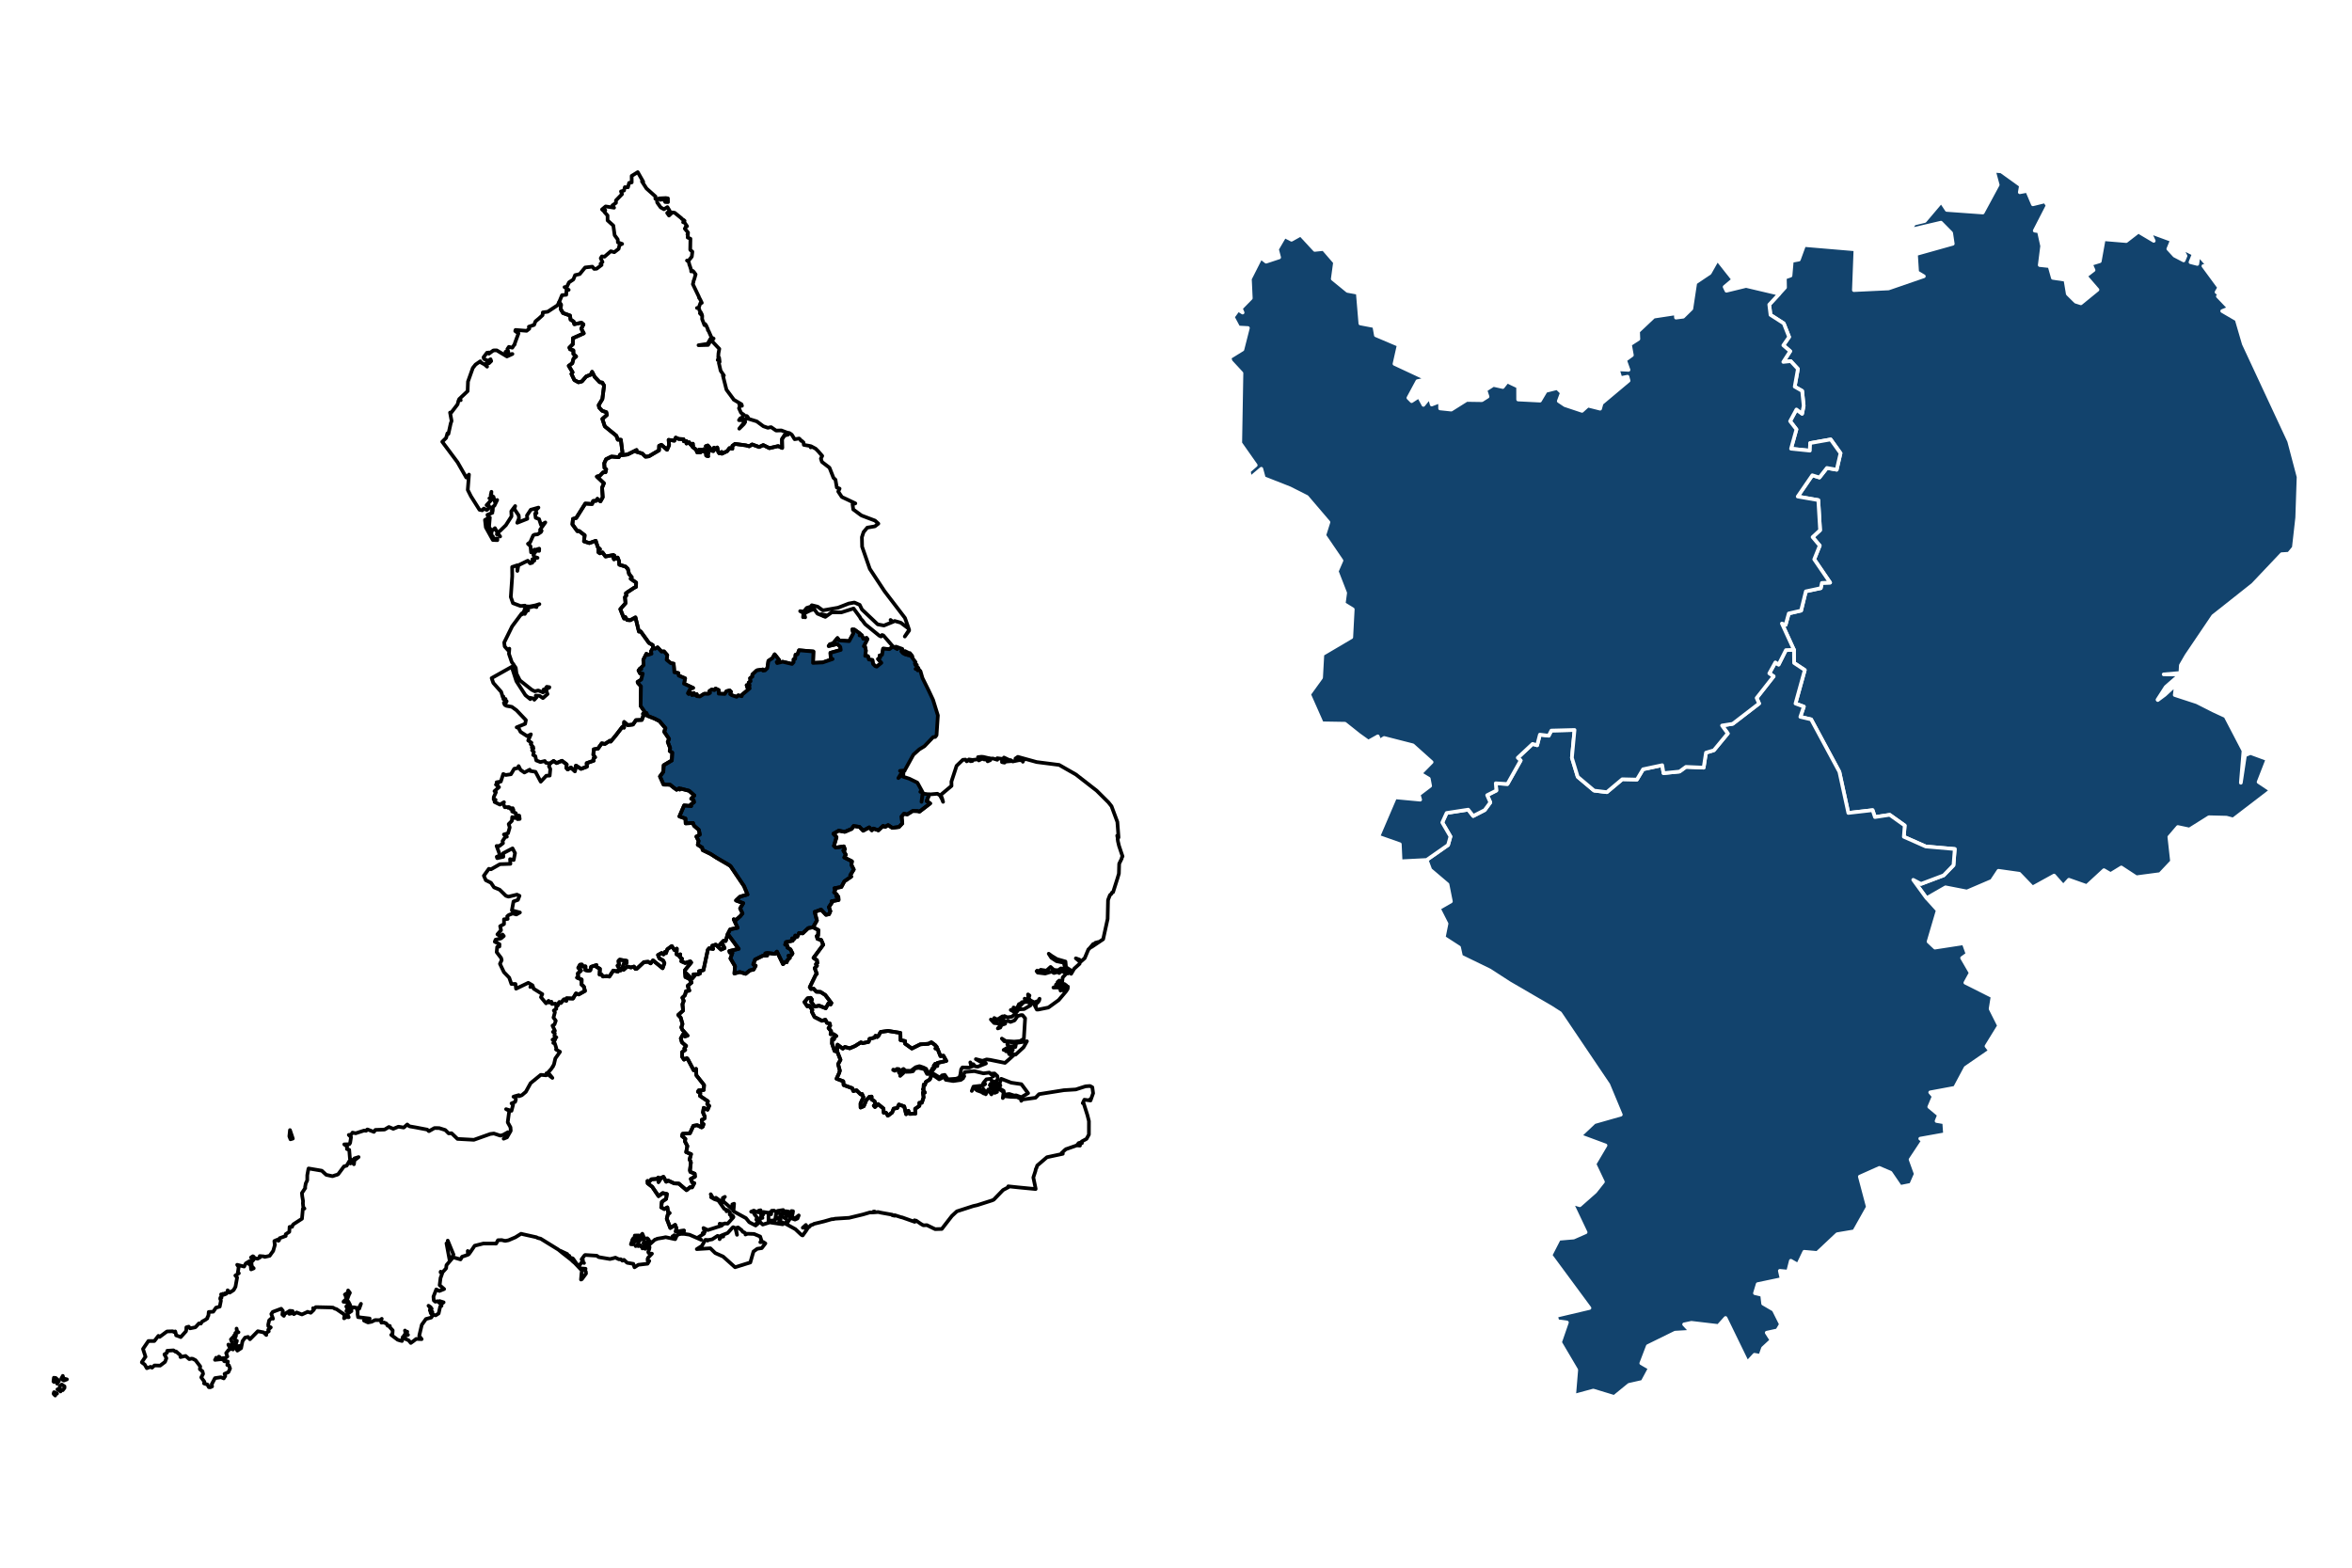 <?xml version="1.0" encoding="UTF-8"?>
<svg xmlns="http://www.w3.org/2000/svg" xmlns:xlink="http://www.w3.org/1999/xlink" width="960pt" height="640pt" viewBox="0 0 960 640" version="1.1">
<g id="surface48294">
<rect x="0" y="0" width="960" height="640" style="fill:rgb(100%,100%,100%);fill-opacity:1;stroke:none;"/>
<path style="fill:none;stroke-width:1.494;stroke-linecap:butt;stroke-linejoin:round;stroke:rgb(0%,0%,0%);stroke-opacity:1;stroke-miterlimit:10;" d="M 272.652 82.516 L 271.512 82.473 L 270.875 81.266 L 269.582 81.586 L 268.973 80.996 L 271.754 80.852 L 272.629 80.984 Z M 272.652 82.516 "/>
<path style="fill:none;stroke-width:1.494;stroke-linecap:butt;stroke-linejoin:round;stroke:rgb(0%,0%,0%);stroke-opacity:1;stroke-miterlimit:10;" d="M 263.461 186.449 L 262.133 185.137 L 259.746 184.43 L 259.82 183.711 L 256.168 185.527 L 253.496 185.871 L 254.059 184.691 L 253.406 179.527 L 252.156 179.5 L 251.566 177.875 L 246.863 174.059 L 245.863 171.023 L 247.703 169.422 L 247.465 168.277 L 245.762 167.684 L 244.559 166.379 L 244.367 165.379 L 245.863 162.91 L 246.562 157.41 L 245.812 156.184 L 244.773 156.031 L 242.734 153.875 L 241.68 151.797 L 241.105 152.973 L 239.254 153.684 L 237.523 155.711 L 236.113 156.066 L 234.422 155.141 L 233.242 152.641 L 233.707 151.988 L 232.148 149.34 L 233.586 148.297 L 234.105 146.379 L 235.141 145.535 L 234.047 144.531 L 234.02 143.035 L 232.691 142.586 L 232.41 141.91 L 233.801 140.531 L 233.844 138.074 L 238.27 136.086 L 237.254 134.164 L 238.145 132.461 L 237.34 131.746 L 234.418 132.348 L 234.117 131.25 L 232.895 130.484 L 232.645 128.82 L 229.812 127.805 L 228.832 126.141 L 228.984 124.398 L 228.25 123.273 L 229.398 120.5 L 231.129 120.336 L 231.203 118.535 L 232.121 118.34 L 230.41 117.223 L 231.391 117.047 L 232.258 115.258 L 234.016 114.105 L 234.73 112.32 L 236.621 111.891 L 238.828 109.199 L 241.77 108.859 L 242.52 109.777 L 243.523 109.703 L 245.543 108.176 L 245.121 107.672 L 245.914 106.977 L 245.195 105.426 L 245.652 104.668 L 246.742 104.797 L 249.309 102.57 L 250.73 102.961 L 252.508 101.586 L 252.84 100.09 L 253.938 99.559 L 252.199 98.965 L 252.141 97.746 L 250.875 96.035 L 250.332 92.09 L 247.992 89.973 L 247.98 87.969 L 246.688 86.535 L 247.051 85.82 L 246.289 86.047 L 245.727 85.504 L 247.195 84.266 L 250.645 84.793 L 249.973 83.844 L 251.418 82.812 L 251.414 81.816 L 253.902 79.25 L 253.457 78.152 L 254.707 77.789 L 255.027 76.406 L 256.301 76.457 L 256.785 74.652 L 257.844 74.469 L 257.824 71.82 L 260.309 70.273 L 261.895 73.062 L 262.543 74.203 L 262.031 74.09 L 263.867 76.934 L 265.957 78.805 L 267.566 80.242 L 267.492 81.141 L 268.09 81.238 L 268.25 82.68 L 269.004 83.746 L 269.66 84.672 L 271 85.426 L 272.418 84.539 L 273.344 86.086 L 272.305 86.938 L 273.059 88.004 L 274.43 86.711 L 275.375 86.855 L 277.25 88.375 L 278.094 89.055 L 278.328 89.398 L 278.867 89.68 L 279.426 90.133 L 278.812 90.734 L 279.125 90.484 L 279.301 90.738 L 279.297 90.742 L 279.391 90.859 L 280.434 92.355 L 279.824 92.688 L 279.824 92.98 L 279.496 93.32 L 279.828 93.723 L 279.828 93.746 L 279.945 93.863 L 280.848 94.957 L 280.82 95.312 L 280.582 95.707 L 280.785 95.715 L 280.68 96.973 L 281.809 97.457 L 281.777 99.102 L 281.727 101.914 L 281.863 102.039 L 281.863 102.129 L 282.602 102.75 L 282.473 103.902 L 282.469 103.91 L 282.469 103.914 L 282.375 104.77 L 280.902 106.617 L 280.395 106.359 L 281.023 106.742 L 281.324 107.707 L 281.328 107.941 L 281.621 108.672 L 282.09 110.172 L 282.125 110.824 L 282.773 110.594 L 283.195 111.004 L 283.926 112.02 L 283.352 114.039 L 283.18 114.457 L 283.043 114.797 L 283.066 115.039 L 282.793 115.996 L 285.312 121.246 L 285.316 121.578 L 285.66 121.973 L 286.457 123.637 L 285.992 123.773 L 285.844 123.812 L 285.203 125.613 L 284.473 125.73 L 285.211 125.797 L 285.453 126.293 L 285.488 126.754 L 286.008 127.43 L 286.52 128.469 L 285.656 127.883 L 286.625 128.934 L 286.59 129.812 L 286.574 130.262 L 287.527 132.734 L 287.824 132.289 L 288.223 132.863 L 288.355 133.137 L 288.949 134.477 L 288.922 134.766 L 289.234 135.125 L 290.41 137.797 L 291.273 138.215 L 290.605 138.059 L 290.359 138.309 L 289.965 138.344 L 288.828 140.355 L 285.105 140.934 L 289.023 140.82 L 290.172 138.922 L 290.453 139.082 L 290.523 139.191 L 290.836 138.941 L 290.918 139.59 L 292.605 141.371 L 293.598 142.418 L 293.254 144.223 L 293.254 144.242 L 293.199 145.172 L 293.164 145.762 L 293.516 145.969 L 293.535 146.098 L 293.297 146.047 L 292.938 146.988 L 293.586 146.523 L 293.738 147.738 L 293.406 148.137 L 294.133 151.348 L 294.145 151.363 L 295.332 153.102 L 295.465 153.305 L 295.043 153.277 L 296.512 159.086 L 296.625 159.242 L 296.629 159.262 L 296.797 159.473 L 297.574 160.527 L 299.445 163.059 L 299.461 163.078 L 299.434 163.105 L 299.418 163.117 L 302.664 165.055 L 302.848 165.676 L 301.738 165.117 L 302.18 165.512 L 302.117 165.641 L 301.953 165.629 L 301.848 166.191 L 301.621 166.656 L 302.449 168.508 L 302.895 168.824 L 302.898 168.828 L 303.703 169.398 L 303.172 169.625 L 302.949 170.668 L 302.18 170.746 L 301.965 171.055 L 301.621 171.531 L 303.512 171.582 L 303.605 172.621 L 301.738 175.004 L 303.621 173.129 L 304.164 172.285 L 303.875 171.164 L 304.824 170.973 L 304.734 169.812 L 305.086 170.078 L 305.648 171.027 L 307.965 171.738 L 308.871 172.016 L 309.555 172.52 L 311.582 174.016 L 313.438 174.656 L 314.246 174.445 L 314.746 174.383 L 316.77 175.781 L 318.906 175.715 L 319.352 175.883 L 321.84 176.812 L 321.957 176.82 L 321.547 177.445 L 320.23 177.676 L 319.18 179.277 L 319.246 182.871 L 317.625 182.121 L 314.051 182.945 L 311.523 181.703 L 309.871 182.492 L 306.988 181.441 L 305.812 182.188 L 304.422 181.812 L 300.008 181.223 L 298.934 182.02 L 298.91 183.199 L 297.734 182.945 L 296.781 184.199 L 294.637 185.219 L 294.566 184.516 L 293.602 185.074 L 293.191 184.535 L 292.754 182.684 L 292.062 183.402 L 291.457 182.738 L 291.188 184.137 L 290.223 183.953 L 290.078 183.266 L 288.895 181.871 L 288.098 182.152 L 288.867 182.695 L 288.652 184.469 L 289.172 185.109 L 288.707 185.508 L 289.047 186.27 L 288.25 186.004 L 288.074 184.445 L 286.895 184.301 L 287.25 183.398 L 286.285 184.359 L 286.141 183.613 L 285.41 183.527 L 285.863 184.703 L 284.578 184.695 L 284.098 183.523 L 282.707 182.496 L 282.891 181.805 L 282.262 181.883 L 282.797 181.148 L 281.727 181.352 L 281.281 180.547 L 280.199 181.059 L 280.172 180.094 L 279.133 180.16 L 278.965 179.312 L 277.027 179.199 L 275.812 178.668 L 275.234 179.914 L 272.918 179.57 L 273.102 181.719 L 272.27 183.621 L 269.953 181.578 L 269.039 182 L 268.977 183.852 L 264.832 186.289 Z M 263.461 186.449 "/>
<path style="fill:none;stroke-width:1.494;stroke-linecap:butt;stroke-linejoin:round;stroke:rgb(0%,0%,0%);stroke-opacity:1;stroke-miterlimit:10;" d="M 202.996 220.516 L 201.156 220.445 L 200.469 219.211 L 198.289 215.281 L 197.945 212.25 L 199.176 211.605 L 198.488 212.148 L 199.449 215.109 L 199.125 216.238 L 200.469 217.465 L 200.641 217.621 L 200.496 218.77 L 201.156 218.945 L 201.402 220.094 L 202.734 219.809 L 202.945 220.41 L 203.016 219.816 Z M 202.996 220.516 "/>
<path style="fill:none;stroke-width:1.494;stroke-linecap:butt;stroke-linejoin:round;stroke:rgb(0%,0%,0%);stroke-opacity:1;stroke-miterlimit:10;" d="M 234.652 314.859 L 233.023 313.328 L 231.723 314.137 L 231.145 313.48 L 231.301 312.062 L 229.367 310.59 L 227.191 311.512 L 225.934 310.664 L 224.5 311.688 L 222.797 311.402 L 222.375 310.676 L 220.566 311.105 L 218.887 310.441 L 218.492 308.684 L 217.625 308.23 L 217.914 307.004 L 217.18 306.301 L 217.75 305.551 L 217.07 305.168 L 217.641 305 L 216.617 303.816 L 216.93 303.211 L 215.586 302.297 L 216.695 299.785 L 215.188 300.531 L 212.457 298.777 L 211.672 297.238 L 210.875 296.922 L 214.348 295.5 L 214.652 293.977 L 210.805 289.945 L 208.895 288.555 L 206.727 288.16 L 206.145 287.855 L 205.906 287.566 L 205.66 286.902 L 206.543 286.84 L 206.078 286.242 L 206.816 286.301 L 206.48 286.16 L 206.34 285.348 L 206.004 285.727 L 205.461 285.406 L 205.492 284.387 L 205.219 284.617 L 204.848 283.375 L 204.57 282.449 L 201.359 278.816 L 200.672 276.832 L 208.867 272.227 L 210.758 278.082 L 214.184 283.375 L 214.453 283.797 L 214.461 283.809 L 215.828 284.922 L 216.445 285.426 L 215.887 284.789 L 218.18 285.242 L 218.09 285.68 L 219.004 284.68 L 218.668 283.973 L 220.223 284.059 L 221.602 284.992 L 223.461 283.375 L 223.477 283.363 L 222.953 281.973 L 223.465 280.895 L 224.133 280.777 L 224.238 280.535 L 223.168 280.379 L 222.176 281.82 L 221.871 281.492 L 222.203 282.105 L 221.637 282.676 L 219.699 281.875 L 219.633 281.891 L 218.277 282.223 L 217.07 281.625 L 215.828 280.641 L 212.188 277.754 L 210.836 275.039 L 210.523 272.684 L 210.52 272.641 L 209.629 271.363 L 209.641 271.289 L 209.047 270.527 L 208.887 270.297 L 208.105 268.02 L 207.73 266.926 L 207.895 264.809 L 207.402 265.484 L 205.996 263.914 L 205.797 262.281 L 209.031 255.707 L 211.297 252.664 L 212.941 250.453 L 212.715 250.988 L 213.496 250.543 L 214.238 250.633 L 213.559 249.949 L 214.645 249.98 L 213.918 249.344 L 214.434 248.211 L 215.574 249.215 L 214.887 248.281 L 215.828 248.059 L 218 247.535 L 218.996 247.836 L 218.668 247.383 L 220.168 246.625 L 220.059 246.66 L 218.629 247.102 L 218.574 247.129 L 216.203 247.586 L 215.828 247.578 L 213.699 247.52 L 214.277 247.238 L 212.508 247.406 L 209.367 246.234 L 208.492 243.715 L 208.93 237.309 L 209.062 235.359 L 209.07 235.25 L 209.035 231.469 L 211.152 230.758 L 211.172 233.074 L 211.586 230.773 L 215.422 228.898 L 215.828 229.363 L 216.367 229.988 L 217.281 229.73 L 216.898 229.309 L 217.363 229.148 L 218.109 228.895 L 217.293 228.301 L 218.062 228.457 L 218.551 227.785 L 219.406 227.73 L 218.059 227.297 L 217.695 226.535 L 218.883 224.801 L 220.055 224.906 L 220.094 223.973 L 218.664 224.434 L 218.113 224.359 L 217.613 225.652 L 217.473 225.199 L 216.766 225.5 L 216.523 222.98 L 215.828 222.328 L 215.488 222.008 L 215.562 221.953 L 215.578 221.953 L 215.828 221.898 L 216.086 221.848 L 215.828 221.84 L 215.727 221.84 L 215.828 221.766 L 216.41 221.352 L 217.633 218.566 L 218.254 218.246 L 219.41 218.148 L 220.809 217.203 L 221.074 216.684 L 220.504 217.301 L 220.449 216.242 L 222.59 213.273 L 220.82 214.309 L 220.031 211.906 L 218.652 211.395 L 218.395 209.664 L 219 209.473 L 218.68 208.355 L 219.777 207.219 L 216.633 208.102 L 215.828 209.328 L 215.086 210.449 L 215.238 211.785 L 211.113 213.422 L 211.82 211.633 L 211.73 210.449 L 209.938 207.797 L 210.273 206.594 L 208.688 208.719 L 208.785 210.789 L 206.477 214.414 L 204.266 216.566 L 203.078 217.551 L 204.145 219.02 L 203.125 217.734 L 202.789 218.133 L 203.016 217.422 L 202.023 215.613 L 200.688 216.832 L 200.469 216.488 L 199.617 215.137 L 199.941 211.262 L 199.32 211.258 L 198.953 210.176 L 200.469 209.547 L 200.973 209.34 L 200.695 208.453 L 201.105 208.641 L 201.219 206.805 L 201.586 206.594 L 201.746 206.504 L 201.789 206.477 L 202.934 204.113 L 202.027 204.973 L 201.426 202.809 L 200.5 202.285 L 200.586 200.77 L 200.469 201.312 L 200.441 201.445 L 200.266 202.266 L 200.469 202.551 L 200.793 203 L 200.469 203.133 L 199.746 203.426 L 200.469 203.148 L 200.641 204.004 L 200.469 204.188 L 198.59 206.23 L 199.176 206.5 L 199.309 206.031 L 199.613 206.594 L 199.902 207.129 L 198.695 208.203 L 197.469 207.605 L 196.867 208.332 L 195.719 208.129 L 194.75 206.594 L 192.227 202.602 L 190.922 200.012 L 191.414 193.738 L 190.328 194.961 L 188.199 191.238 L 186.75 188.711 L 185.113 186.52 L 180.504 180.348 L 182.109 178.758 L 182.246 178.199 L 182.617 176.918 L 183.016 177.16 L 183.297 175.883 L 183.969 172.832 L 184.32 171.852 L 183.695 168.422 L 184.105 168.543 L 185.113 167.223 L 186.777 165.043 L 187.098 163.715 L 187.402 162.977 L 188.059 163.375 L 187.43 162.914 L 189.965 160.527 L 190.863 159.676 L 191.012 155.777 L 192.988 150.223 L 194.105 148.824 L 196.051 147.484 L 195.996 147.82 L 197.828 148.809 L 198.816 149.695 L 198.512 148.23 L 199.16 148.254 L 199.602 148.277 L 200.469 147.434 L 200.496 147.406 L 200.469 147.332 L 200.227 146.652 L 199.203 147.301 L 197.578 146.551 L 197.34 145.887 L 197.879 145.172 L 198.758 144.004 L 199.734 143.895 L 199.547 144.398 L 200.469 143.723 L 201.379 143.051 L 202.746 143.02 L 205.586 144.73 L 206.188 145.09 L 206.32 145.172 L 206.895 145.516 L 206.914 145.527 L 207.699 145.172 L 209.156 144.508 L 206.391 144.746 L 206.344 143.617 L 207.445 143.504 L 207.09 142.512 L 207.707 141.605 L 209.094 141.949 L 209.965 140.641 L 210.051 140.664 L 210.172 140.051 L 211.629 136.105 L 210.293 135.16 L 210.422 134.691 L 214.945 135.055 L 216.047 134.191 L 215.859 133.371 L 218.004 132.645 L 218.543 131.211 L 219.914 130.074 L 221.449 128.684 L 221.562 127.531 L 223.555 127.258 L 227.57 124.617 L 228.25 123.273 L 228.984 124.398 L 228.832 126.141 L 229.812 127.805 L 232.645 128.82 L 232.895 130.484 L 234.117 131.25 L 234.418 132.348 L 237.34 131.746 L 238.145 132.461 L 237.254 134.164 L 238.27 136.086 L 233.844 138.074 L 233.801 140.531 L 232.41 141.91 L 232.691 142.586 L 234.02 143.035 L 234.047 144.531 L 235.141 145.535 L 234.105 146.379 L 233.586 148.297 L 232.148 149.34 L 233.707 151.988 L 233.242 152.641 L 234.422 155.141 L 236.113 156.066 L 237.523 155.711 L 239.254 153.684 L 241.105 152.973 L 241.68 151.797 L 242.734 153.875 L 244.773 156.031 L 245.812 156.184 L 246.562 157.41 L 245.863 162.91 L 244.367 165.379 L 244.559 166.379 L 245.762 167.684 L 247.465 168.277 L 247.703 169.422 L 245.863 171.023 L 246.863 174.059 L 251.566 177.875 L 252.156 179.5 L 253.406 179.527 L 254.059 184.691 L 253.496 185.871 L 253.137 185.578 L 252.543 186.656 L 249.547 186.395 L 247.387 187.465 L 246.617 189.129 L 246.742 191.066 L 247.422 191.602 L 247.137 192.797 L 246.156 192.84 L 244.773 194.262 L 243.621 194.559 L 246.496 197.285 L 245.754 199.086 L 246.008 203.02 L 245.074 204.688 L 243.844 203.645 L 243.305 204.465 L 242.113 204.52 L 241.664 205.754 L 238.902 205.582 L 235.195 211.453 L 233.863 211.84 L 233.633 214.059 L 235.656 216.844 L 236.383 216.781 L 238.641 218.52 L 238.363 221 L 240.559 221.707 L 243.164 220.781 L 243.992 223.348 L 244.883 224.18 L 244.242 224.082 L 244.234 225.438 L 244.855 225.887 L 245.906 225.516 L 247.148 227.18 L 250.371 226.586 L 250.836 226.895 L 250.285 227.465 L 250.598 228.332 L 252.098 227.613 L 252.672 229.094 L 252.781 230.535 L 255.305 231.297 L 256.254 232.23 L 256.77 234.34 L 257.859 235.645 L 257.43 236.285 L 259.641 237.828 L 259.598 239.59 L 258.875 239.922 L 256.293 241.621 L 255.477 242.188 L 255.656 243.129 L 255.07 243.805 L 255.328 246.246 L 253.191 248.68 L 254.551 252.164 L 254.754 252.527 L 255.168 251.867 L 255.98 253.105 L 257.258 253.199 L 259.371 252.047 L 260.609 257.133 L 260.801 257.844 L 261.488 257.766 L 264.883 262.473 L 266.402 263.324 L 266.57 264.457 L 265.695 265.949 L 265.941 266.887 L 264.449 267.379 L 263.836 266.898 L 262.59 269.352 L 262.695 271.562 L 261.551 272.734 L 261.754 273.215 L 261.242 272.887 L 260.629 273.73 L 261.27 274.926 L 262.359 274.984 L 261.734 277.449 L 260.246 278.371 L 260.383 278.82 L 261.621 280.164 L 261.484 288.184 L 263.258 290.711 L 262.469 291.402 L 262.613 292.207 L 261.961 293.902 L 259.582 293.992 L 258.363 295.781 L 256.219 296.039 L 254.762 294.742 L 254.711 297.062 L 253.98 296.805 L 251.109 300.539 L 249.246 302.754 L 248.949 302.398 L 246.879 303.727 L 245.613 303.465 L 244.082 305.609 L 242.348 305.906 L 242.184 308.16 L 242.887 309.156 L 242.234 309.73 L 242.348 310.531 L 239.457 311.555 L 239.559 312.984 L 237.152 313.883 L 235.086 312.551 Z M 234.652 314.859 "/>
<path style="fill:none;stroke-width:1.494;stroke-linecap:butt;stroke-linejoin:round;stroke:rgb(0%,0%,0%);stroke-opacity:1;stroke-miterlimit:10;" d="M 336.227 251.492 L 335.211 250.723 L 336.984 251.121 Z M 336.227 251.492 "/>
<path style="fill:none;stroke-width:1.494;stroke-linecap:butt;stroke-linejoin:round;stroke:rgb(0%,0%,0%);stroke-opacity:1;stroke-miterlimit:10;" d="M 300.66 284.484 L 298.703 283.832 L 298 283.363 L 298.352 282.402 L 297.812 281.871 L 296.504 282.199 L 295.844 283.312 L 293.34 283.184 L 293.336 281.707 L 292.078 281.113 L 291.582 281.75 L 290.5 281.512 L 289.59 282.098 L 289.832 282.852 L 289.188 283.262 L 287.438 283.234 L 285.672 284.34 L 284.395 284.207 L 284.387 283.391 L 283.43 283.758 L 283.199 282.918 L 282.48 283.801 L 281.957 282.832 L 281.125 283.371 L 280.754 282.996 L 281.789 281.078 L 282.898 280.84 L 279.16 279.094 L 279.645 276.93 L 277.031 275.82 L 276.844 274.77 L 275.25 274.465 L 274.953 270.949 L 273.773 270.73 L 272.086 269.348 L 272.344 267.457 L 271.02 265.926 L 270.023 266.031 L 268.406 264.281 L 267.359 264.863 L 266.57 264.457 L 266.402 263.324 L 264.883 262.473 L 261.488 257.766 L 260.801 257.844 L 260.609 257.133 L 259.371 252.047 L 257.258 253.199 L 255.98 253.105 L 255.168 251.867 L 254.754 252.527 L 254.551 252.164 L 253.191 248.68 L 255.328 246.246 L 255.07 243.805 L 255.656 243.129 L 255.477 242.188 L 256.293 241.621 L 258.875 239.922 L 259.598 239.59 L 259.641 237.828 L 257.43 236.285 L 257.859 235.645 L 256.77 234.34 L 256.254 232.23 L 255.305 231.297 L 252.781 230.535 L 252.672 229.094 L 252.098 227.613 L 250.598 228.332 L 250.285 227.465 L 250.836 226.895 L 250.371 226.586 L 247.148 227.18 L 245.906 225.516 L 244.855 225.887 L 244.234 225.438 L 244.242 224.082 L 244.883 224.18 L 243.992 223.348 L 243.164 220.781 L 240.559 221.707 L 238.363 221 L 238.641 218.52 L 236.383 216.781 L 235.656 216.844 L 233.633 214.059 L 233.863 211.84 L 235.195 211.453 L 238.902 205.582 L 241.664 205.754 L 242.113 204.52 L 243.305 204.465 L 243.844 203.645 L 245.074 204.688 L 246.008 203.02 L 245.754 199.086 L 246.496 197.285 L 243.621 194.559 L 244.773 194.262 L 246.156 192.84 L 247.137 192.797 L 247.422 191.602 L 246.742 191.066 L 246.617 189.129 L 247.387 187.465 L 249.547 186.395 L 252.543 186.656 L 253.137 185.578 L 253.496 185.871 L 256.168 185.527 L 259.82 183.711 L 259.746 184.43 L 262.133 185.137 L 263.461 186.449 L 264.832 186.289 L 268.977 183.852 L 269.039 182 L 269.953 181.578 L 272.27 183.621 L 273.102 181.719 L 272.918 179.57 L 275.234 179.914 L 275.812 178.668 L 277.027 179.199 L 278.965 179.312 L 279.133 180.16 L 280.172 180.094 L 280.199 181.059 L 281.281 180.547 L 281.727 181.352 L 282.797 181.148 L 282.262 181.883 L 282.891 181.805 L 282.707 182.496 L 284.098 183.523 L 284.578 184.695 L 285.863 184.703 L 285.41 183.527 L 286.141 183.613 L 286.285 184.359 L 287.25 183.398 L 286.895 184.301 L 288.074 184.445 L 288.25 186.004 L 289.047 186.27 L 288.707 185.508 L 289.172 185.109 L 288.652 184.469 L 288.867 182.695 L 288.098 182.152 L 288.895 181.871 L 290.078 183.266 L 290.223 183.953 L 291.188 184.137 L 291.457 182.738 L 292.062 183.402 L 292.754 182.684 L 293.191 184.535 L 293.602 185.074 L 294.566 184.516 L 294.637 185.219 L 296.781 184.199 L 297.734 182.945 L 298.91 183.199 L 298.934 182.02 L 300.008 181.223 L 304.422 181.812 L 305.812 182.188 L 306.988 181.441 L 309.871 182.492 L 311.523 181.703 L 314.051 182.945 L 317.625 182.121 L 319.246 182.871 L 319.18 179.277 L 320.23 177.676 L 321.547 177.445 L 321.957 176.82 L 322.328 176.844 L 323.195 177.473 L 323.32 177.672 L 324.348 179.316 L 326.168 179.016 L 326.637 179.438 L 326.938 179.938 L 327.215 179.957 L 327.953 180.617 L 328.09 181.621 L 330.293 182.004 L 330.945 182.152 L 330.891 182.645 L 331.059 182.184 L 332.934 183.191 L 333.922 184.18 L 335.609 186.117 L 335.051 187.223 L 335.273 187.918 L 335.266 187.965 L 335.305 188.008 L 335.484 188.566 L 338.57 190.941 L 338.676 191.215 L 338.688 191.238 L 340.207 195.094 L 341.004 195.824 L 341.555 199.02 L 342.699 199.484 L 342.668 199.566 L 342.133 200.66 L 343.582 202.852 L 343.707 202.914 L 343.73 202.949 L 345.68 203.859 L 349.125 205.508 L 347.98 205.844 L 348.078 206.594 L 348.258 207.965 L 351.582 210.426 L 351.586 210.426 L 354.031 211.359 L 357.156 212.543 L 358.516 213.773 L 357.098 214.867 L 354.031 215.398 L 353.988 215.406 L 352.473 217.219 L 351.793 219.301 L 351.852 221.953 L 351.883 223.211 L 354.031 229.395 L 355.02 232.23 L 358.359 237.309 L 361 241.32 L 369.375 252.281 L 369.387 252.32 L 369.512 252.664 L 370.562 255.621 L 371.094 257.195 L 371.016 257.508 L 369.387 259.742 L 369.305 259.855 L 369.312 259.824 L 369.387 259.711 L 371.012 257.246 L 370.785 256.562 L 369.387 255.516 L 367.617 254.191 L 365.18 253.512 L 364.469 253.879 L 363.488 253.086 L 364.359 253.91 L 360.789 255.371 L 358.246 254.895 L 355.887 252.664 L 354.031 250.91 L 351.812 248.809 L 350.898 246.922 L 350.523 246.762 L 348.727 245.973 L 346.414 246.395 L 342.07 248.09 L 338.676 248.684 L 335.832 249.176 L 333.738 247.668 L 331.352 247.082 L 331 247.527 L 331.945 247.367 L 329.273 248.16 L 328.066 249.676 L 326.582 249.492 L 327.949 250.254 L 327.777 251.977 L 327.785 251.957 L 327.969 251.367 L 328.648 252.027 L 328.168 250.457 L 330.918 249.129 L 332.375 248.73 L 333.645 250.512 L 336.855 251.844 L 338.676 250.559 L 339.504 249.973 L 343.41 250.004 L 348.406 248.41 L 350.953 251.867 L 351.371 252.66 L 352.004 253.293 L 353.109 254.793 L 353.121 254.809 L 354.031 255.551 L 358.906 259.523 L 359.605 259.852 L 359.996 259.23 L 360.543 259.387 L 364.484 263.934 L 363.039 265.02 L 360.473 264.801 L 360.02 267.328 L 358.996 267.641 L 359.305 268.344 L 358.406 269.035 L 359.754 270.598 L 357.852 272.152 L 357.258 271.965 L 356.348 271.07 L 356.078 269.453 L 354.637 269.238 L 354.258 267.891 L 353.133 267.77 L 353.41 265.582 L 353.035 263.887 L 352.562 263.824 L 354.043 260.938 L 353.734 260.461 L 352.352 260.801 L 351.695 259.262 L 350.848 259.418 L 350.977 258.645 L 348.723 257.023 L 347.883 256.953 L 348.32 258.57 L 346.605 261.742 L 342.477 261.445 L 341.84 260.492 L 339.957 262.719 L 338.746 263.008 L 338.234 263.738 L 341.809 262.902 L 342.984 264.094 L 343.168 265.328 L 338.949 266.508 L 339.082 268.59 L 339.852 269.051 L 335.797 270.449 L 331.828 270.637 L 332.004 265.969 L 326.133 265.469 L 325.527 267.137 L 324.715 267.289 L 324.566 268.977 L 323.918 269.207 L 323.938 270.34 L 323.281 271.062 L 319.469 270.164 L 317.219 270.711 L 317.008 270.27 L 318.004 269.43 L 316.18 267.121 L 315.301 268.68 L 313.648 269.793 L 313.199 272.766 L 312.258 273.688 L 311.434 273.793 L 311.406 273.301 L 308.887 273.684 L 307.09 275.375 L 307.125 276.242 L 306.16 276.867 L 306.383 278.098 L 305.598 278.664 L 305.992 279.781 L 304.762 279.719 L 305.07 280.73 L 305.879 280.566 L 306 281.023 L 302.91 283.617 L 302.738 284.238 L 301.328 283.883 Z M 300.66 284.484 "/>
<path style="fill-rule:evenodd;fill:rgb(7.059%,26.275%,42.745%);fill-opacity:1;stroke-width:1.494;stroke-linecap:butt;stroke-linejoin:round;stroke:rgb(0%,0%,0%);stroke-opacity:1;stroke-miterlimit:10;" d="M 350.977 258.645 L 350.848 259.418 L 351.695 259.262 L 352.352 260.801 L 353.734 260.461 L 354.043 260.938 L 352.562 263.824 L 353.035 263.887 L 353.41 265.582 L 353.133 267.77 L 354.258 267.891 L 354.637 269.238 L 356.078 269.453 L 356.348 271.07 L 357.258 271.965 L 357.852 272.152 L 359.754 270.598 L 358.406 269.035 L 359.305 268.344 L 358.996 267.641 L 360.02 267.328 L 360.473 264.801 L 363.039 265.02 L 364.484 263.934 L 364.648 264.121 L 366.207 264.992 L 365.688 263.977 L 368.285 264.91 L 367.875 265.91 L 368.586 266.691 L 369.387 267.109 L 369.633 267.234 L 369.848 266.715 L 369.387 265.828 L 369.367 265.785 L 369.387 265.797 L 370.781 266.477 L 370.414 267.438 L 371.199 267.641 L 371.355 266.594 L 372.203 267.594 L 372.426 268.02 L 372.445 268.062 L 372.32 268.02 L 371.895 267.879 L 372 268.02 L 373.711 270.348 L 373.398 270.859 L 374.219 271.449 L 373.555 271.352 L 374.855 272.703 L 373.695 273.09 L 374.773 273.086 L 374.305 273.258 L 374.574 273.688 L 374.844 273.164 L 374.664 273.641 L 375.137 273.375 L 375.707 274.008 L 376.52 276.793 L 379.031 281.859 L 379.746 283.375 L 380.836 285.703 L 382.805 292.055 L 382.359 298.734 L 382.262 300.176 L 381.691 300.863 L 380.875 300.914 L 377.312 304.652 L 375.219 305.926 L 372.805 308.094 L 369.504 314.09 L 369.387 314.297 L 369.258 314.535 L 367.344 314.699 L 369.23 314.703 L 367.578 316.145 L 366.664 317.645 L 368.754 315.852 L 368.609 317.066 L 369.387 317.32 L 371.148 317.895 L 374.434 319.5 L 376.512 323.297 L 375.629 323.254 L 376.555 323.336 L 376.562 323.816 L 376.125 327.359 L 376.664 323.98 L 379.285 324.32 L 378.223 327.039 L 379.66 327.996 L 375.309 331.332 L 374.539 331.129 L 372.535 331.078 L 370.293 332.484 L 368.969 332.199 L 367.992 333.34 L 368.301 336.148 L 366.934 337.602 L 364.203 337.961 L 362.488 336.84 L 361.258 337.594 L 360.496 337.148 L 358.523 338.969 L 356.48 338.25 L 355.832 338.961 L 354.781 337.77 L 352.309 339.133 L 350.789 337.559 L 348.402 337.223 L 347.641 338.371 L 344.789 339.594 L 342.332 339.117 L 340.172 340.355 L 341.441 341.758 L 340.387 345.34 L 341.121 346.031 L 344.414 345.523 L 344.863 346.77 L 344.23 347.219 L 345.223 348.93 L 344.605 350.055 L 347.73 351.625 L 347.5 353.051 L 348.473 354.984 L 347.031 357.328 L 347.449 357.863 L 344.637 359.801 L 343.41 362.102 L 340.574 362.629 L 340.973 363.09 L 340.465 364.289 L 341.586 365.223 L 341.309 365.91 L 342.18 366.062 L 342.277 367.426 L 339.438 367.934 L 339.742 368.184 L 338.324 370.328 L 338.922 371.984 L 338.383 373.219 L 337.145 373.465 L 335.129 371.34 L 332.512 372.289 L 333.434 375.773 L 331.867 378.559 L 329.914 378.891 L 327.625 381.039 L 326.141 380.906 L 325.426 382.406 L 324.602 381.938 L 324.281 383.18 L 323.34 383.094 L 323.551 384.035 L 320.801 384.613 L 320.484 385.656 L 321.309 385.852 L 321.426 386.852 L 322.637 387.559 L 323.469 389.219 L 323.055 389.918 L 321.836 390.184 L 322.391 391.051 L 321.41 391.957 L 321.098 392.84 L 320.43 392.715 L 319.605 393.609 L 317.117 388.496 L 316.289 389.414 L 313.207 389.051 L 312.367 389.23 L 313.148 390.07 L 311.34 390.18 L 308.203 391.723 L 307.453 393.688 L 308.441 394.258 L 307.602 395.816 L 306.051 396.164 L 304.355 397.551 L 301.957 396.82 L 299.758 397.418 L 300.004 394.449 L 298.145 391.293 L 298.934 389.012 L 297.844 388.863 L 297.684 388.258 L 301.516 387.355 L 297.055 381.305 L 298.02 379.422 L 301.066 378.762 L 299.477 375.297 L 300.41 375.574 L 302.172 374.016 L 303.062 372.887 L 302.094 370.852 L 303.359 368.711 L 300.41 367.621 L 302.066 366.051 L 305.109 365.184 L 303.68 361.746 L 298.148 353.547 L 297.145 352.902 L 292.316 350.09 L 290.082 348.645 L 286.797 347.043 L 286.57 346.008 L 284.812 344.871 L 285.133 343.281 L 284.242 341.535 L 285.633 340.73 L 285.242 338.781 L 283.266 337.102 L 282.852 335.98 L 279.867 336.133 L 279.777 334.172 L 277.309 333.301 L 279.238 328.797 L 282.109 329.066 L 281.938 328.48 L 283.254 327.484 L 283.094 326.66 L 282.125 326.078 L 283.418 324.762 L 281.266 322.832 L 277.98 321.992 L 277.445 322.324 L 277.25 321.805 L 276.168 322.41 L 275.098 321.641 L 273.48 320.355 L 270.844 320.309 L 269.375 316.984 L 270.75 315.078 L 270.898 312.395 L 274.211 310.441 L 274.379 307.242 L 273.348 306.602 L 273.516 305.363 L 272.551 302.883 L 273.086 301.648 L 271.117 298.762 L 271.594 297.254 L 269.113 294.348 L 267.168 293.367 L 264.188 292.191 L 263.898 291.125 L 262.613 292.207 L 262.469 291.402 L 263.258 290.711 L 261.484 288.184 L 261.621 280.164 L 260.383 278.82 L 260.246 278.371 L 261.734 277.449 L 262.359 274.984 L 261.27 274.926 L 260.629 273.73 L 261.242 272.887 L 261.754 273.215 L 261.551 272.734 L 262.695 271.562 L 262.59 269.352 L 263.836 266.898 L 264.449 267.379 L 265.941 266.887 L 265.695 265.949 L 266.57 264.457 L 267.359 264.863 L 268.406 264.281 L 270.023 266.031 L 271.02 265.926 L 272.344 267.457 L 272.086 269.348 L 273.773 270.73 L 274.953 270.949 L 275.25 274.465 L 276.844 274.77 L 277.031 275.82 L 279.645 276.93 L 279.16 279.094 L 282.898 280.84 L 281.789 281.078 L 280.754 282.996 L 281.125 283.371 L 281.957 282.832 L 282.48 283.801 L 283.199 282.918 L 283.43 283.758 L 284.387 283.391 L 284.395 284.207 L 285.672 284.34 L 287.438 283.234 L 289.188 283.262 L 289.832 282.852 L 289.59 282.098 L 290.5 281.512 L 291.582 281.75 L 292.078 281.113 L 293.336 281.707 L 293.34 283.184 L 295.844 283.312 L 296.504 282.199 L 297.812 281.871 L 298.352 282.402 L 298 283.363 L 298.703 283.832 L 300.66 284.484 L 301.328 283.883 L 302.738 284.238 L 302.91 283.617 L 306 281.023 L 305.879 280.566 L 305.07 280.73 L 304.762 279.719 L 305.992 279.781 L 305.598 278.664 L 306.383 278.098 L 306.16 276.867 L 307.125 276.242 L 307.09 275.375 L 308.887 273.684 L 311.406 273.301 L 311.434 273.793 L 312.258 273.688 L 313.199 272.766 L 313.648 269.793 L 315.301 268.68 L 316.18 267.121 L 318.004 269.43 L 317.008 270.27 L 317.219 270.711 L 319.469 270.164 L 323.281 271.062 L 323.938 270.34 L 323.918 269.207 L 324.566 268.977 L 324.715 267.289 L 325.527 267.137 L 326.133 265.469 L 332.004 265.969 L 331.828 270.637 L 335.797 270.449 L 339.852 269.051 L 339.082 268.59 L 338.949 266.508 L 343.168 265.328 L 342.984 264.094 L 341.809 262.902 L 338.234 263.738 L 338.746 263.008 L 339.957 262.719 L 341.84 260.492 L 342.477 261.445 L 346.605 261.742 L 348.32 258.57 L 347.883 256.953 L 348.723 257.023 Z M 350.977 258.645 "/>
<path style="fill:none;stroke-width:1.494;stroke-linecap:butt;stroke-linejoin:round;stroke:rgb(0%,0%,0%);stroke-opacity:1;stroke-miterlimit:10;" d="M 269.113 294.348 L 271.594 297.254 L 271.117 298.762 L 273.086 301.648 L 272.551 302.883 L 273.516 305.363 L 273.348 306.602 L 274.379 307.242 L 274.211 310.441 L 270.898 312.395 L 270.75 315.078 L 269.375 316.984 L 270.844 320.309 L 273.48 320.355 L 275.098 321.641 L 276.168 322.41 L 277.25 321.805 L 277.445 322.324 L 277.98 321.992 L 281.266 322.832 L 283.418 324.762 L 282.125 326.078 L 283.094 326.66 L 283.254 327.484 L 281.938 328.48 L 282.109 329.066 L 279.238 328.797 L 277.309 333.301 L 279.777 334.172 L 279.867 336.133 L 282.852 335.98 L 283.266 337.102 L 285.242 338.781 L 285.633 340.73 L 284.242 341.535 L 285.133 343.281 L 284.812 344.871 L 286.57 346.008 L 286.797 347.043 L 290.082 348.645 L 292.316 350.09 L 297.145 352.902 L 298.148 353.547 L 303.68 361.746 L 305.109 365.184 L 302.066 366.051 L 300.41 367.621 L 303.359 368.711 L 302.094 370.852 L 303.062 372.887 L 302.172 374.016 L 300.41 375.574 L 299.477 375.297 L 301.066 378.762 L 298.02 379.422 L 297.055 381.305 L 296.195 384.164 L 295.277 384.09 L 293.863 385.562 L 295.047 385.676 L 295.746 387.055 L 294.297 387.68 L 292.152 385.641 L 290.707 386.098 L 291.047 387.41 L 289.457 387.102 L 288.91 387.738 L 287.125 396.043 L 285.312 396.496 L 285.715 397.418 L 284.988 397.75 L 283.047 397.77 L 283.508 398.32 L 282.422 399.609 L 279.594 396.883 L 279.566 396.078 L 282.113 392.949 L 281.75 392.477 L 279.676 393.145 L 278.086 392.445 L 278.363 391.395 L 277.492 390.727 L 277.664 389.605 L 277.078 390.141 L 276.141 389.562 L 276.246 387.281 L 275.328 387.895 L 274.188 386.223 L 272.367 387.562 L 271.824 389.121 L 271.496 388.551 L 270.824 389.633 L 270.039 389.066 L 268.578 389.875 L 269.156 391.289 L 270.68 392.113 L 271.188 393.203 L 270.453 395.27 L 266.527 392.059 L 265.566 393.297 L 264.527 392.633 L 262.805 392.793 L 259.945 395.465 L 259.359 395.531 L 258.766 394.602 L 257.496 394.961 L 256.059 394.543 L 254.555 395.895 L 254.082 394.887 L 254.625 393.469 L 255.793 392.98 L 255.734 392.254 L 252.945 391.781 L 252.453 392.281 L 252.648 393.918 L 252.078 394.215 L 253.289 396.176 L 252.441 395.879 L 252.211 396.648 L 250.34 396.223 L 248.711 398.688 L 247.699 398.48 L 246.121 398.66 L 245.48 397.828 L 244.746 397.887 L 244.855 395.512 L 243.391 394.656 L 243.457 393.988 L 241.266 394.695 L 240.934 396.129 L 240.188 396.301 L 238.918 396.027 L 238.965 394.523 L 237.559 394.555 L 237.52 393.789 L 236.738 393.848 L 236.039 395.113 L 237.141 396.227 L 235.871 397.383 L 236 398.832 L 235.543 399.129 L 237.406 399.902 L 237.363 401.93 L 238.301 402.73 L 238.758 404.547 L 236.188 405.98 L 235.09 405.57 L 233.859 407.645 L 231.27 407.547 L 231.145 408.578 L 230.176 408.004 L 228.883 409.465 L 228.289 409.109 L 227.555 410.551 L 226.723 409.734 L 225.289 409.871 L 225.086 408.934 L 224.141 409.312 L 223.91 408.57 L 222.883 409.609 L 220.797 407.09 L 221.355 405.844 L 217.805 403.625 L 217.508 402.625 L 216.449 402.93 L 217.355 402.258 L 215.629 401.23 L 210.633 403.629 L 210.406 401.703 L 208.742 401.711 L 207.84 399.121 L 205.688 396.883 L 204.059 393.48 L 204.762 391.996 L 204.547 391.109 L 202.727 388.711 L 202.926 386.59 L 203.836 386.414 L 203.875 385.445 L 201.949 384.465 L 202.281 383.613 L 204.504 383.098 L 205.633 382.137 L 205.113 381.508 L 204.246 382.203 L 203.02 381.445 L 204.504 379.73 L 204.141 378.105 L 205.727 377.242 L 205.707 375.297 L 207.219 375.141 L 207.02 374.09 L 207.68 373.539 L 209.266 372.922 L 210.758 373.332 L 212.215 372.516 L 208.926 371.645 L 209.59 368.016 L 211.383 367.383 L 212.039 365.707 L 211.008 365.223 L 207.562 366.059 L 206.496 365.711 L 203.922 363.199 L 201.645 362.262 L 200.398 360.391 L 198.289 359.344 L 197.488 357.516 L 199.531 354.688 L 200.418 354.879 L 204.059 352.801 L 208.328 352.664 L 208.188 350.742 L 209.668 351.098 L 210.215 348.277 L 209.195 346.336 L 205.363 348.344 L 205.441 349.781 L 202.949 350.344 L 202.75 349.781 L 204.09 349.176 L 202.691 345.363 L 203.84 345.379 L 205.309 344.227 L 205.109 343.387 L 206.195 341.727 L 206.895 341.586 L 205.672 340.664 L 207.367 340.172 L 208.051 337.789 L 207.633 336.422 L 208.926 335.125 L 209.059 333.555 L 210.078 333.98 L 211.277 333.457 L 211.238 334.418 L 212.121 334.332 L 211.934 332.98 L 210.574 332.832 L 210.551 331.98 L 209.016 331.262 L 209.594 330.703 L 209.273 329.922 L 208.344 330.219 L 208.148 329.672 L 207.441 329.809 L 207.695 329.473 L 206.051 329.547 L 205.441 328.242 L 205.711 327.484 L 204.059 328.484 L 201.871 327.41 L 202.281 326.508 L 201.504 326.414 L 201.539 325.395 L 202.43 323.418 L 201.828 322.988 L 203.684 321.344 L 202.422 320.328 L 203.301 319.809 L 202.691 319.355 L 204.418 319.059 L 205.406 315.973 L 206.402 316.398 L 208.547 316.086 L 209.891 313.824 L 211.32 313.586 L 211.691 312.758 L 212.457 314.289 L 214.035 315.375 L 216.191 314.219 L 216.387 314.727 L 218.574 315.094 L 220.707 319.125 L 222.98 316.684 L 224.367 316.637 L 224.617 313.922 L 224.055 312.82 L 224.5 311.688 L 225.934 310.664 L 227.191 311.512 L 229.367 310.59 L 231.301 312.062 L 231.145 313.48 L 231.723 314.137 L 233.023 313.328 L 234.652 314.859 L 235.086 312.551 L 237.152 313.883 L 239.559 312.984 L 239.457 311.555 L 242.348 310.531 L 242.234 309.73 L 242.887 309.156 L 242.184 308.16 L 242.348 305.906 L 244.082 305.609 L 245.613 303.465 L 246.879 303.727 L 248.949 302.398 L 249.246 302.754 L 251.109 300.539 L 253.98 296.805 L 254.711 297.062 L 254.762 294.742 L 256.219 296.039 L 258.363 295.781 L 259.582 293.992 L 261.961 293.902 L 262.613 292.207 L 263.898 291.125 L 264.188 292.191 L 267.168 293.367 Z M 269.113 294.348 "/>
<path style="fill:none;stroke-width:1.494;stroke-linecap:butt;stroke-linejoin:round;stroke:rgb(0%,0%,0%);stroke-opacity:1;stroke-miterlimit:10;" d="M 400.195 309.793 L 400.281 309.059 L 400.102 309.066 L 399.184 309.098 L 400.102 308.992 L 400.637 308.93 L 401.438 309.016 L 403.789 309.574 L 401.906 309.762 L 401.051 309.191 Z M 400.195 309.793 "/>
<path style="fill:none;stroke-width:1.494;stroke-linecap:butt;stroke-linejoin:round;stroke:rgb(0%,0%,0%);stroke-opacity:1;stroke-miterlimit:10;" d="M 409.078 311.102 L 409.781 309.254 L 412.086 310.355 L 411.574 310.699 L 410.137 310.812 L 409.98 311.07 Z M 409.078 311.102 "/>
<path style="fill:none;stroke-width:1.494;stroke-linecap:butt;stroke-linejoin:round;stroke:rgb(0%,0%,0%);stroke-opacity:1;stroke-miterlimit:10;" d="M 434.898 402.477 L 434.418 401.707 L 435.188 402.262 Z M 434.898 402.477 "/>
<path style="fill:none;stroke-width:1.494;stroke-linecap:butt;stroke-linejoin:round;stroke:rgb(0%,0%,0%);stroke-opacity:1;stroke-miterlimit:10;" d="M 434.461 402.836 L 434.008 402.727 L 434.359 402.184 Z M 434.461 402.836 "/>
<path style="fill:none;stroke-width:1.494;stroke-linecap:butt;stroke-linejoin:round;stroke:rgb(0%,0%,0%);stroke-opacity:1;stroke-miterlimit:10;" d="M 433.473 403.238 L 432.465 402.75 L 432.625 402.199 L 434.074 401.938 Z M 433.473 403.238 "/>
<path style="fill:none;stroke-width:1.494;stroke-linecap:butt;stroke-linejoin:round;stroke:rgb(0%,0%,0%);stroke-opacity:1;stroke-miterlimit:10;" d="M 434.555 403.605 L 433.828 403.039 L 434.281 402.902 L 434.516 402.898 Z M 434.555 403.605 "/>
<path style="fill:none;stroke-width:1.494;stroke-linecap:butt;stroke-linejoin:round;stroke:rgb(0%,0%,0%);stroke-opacity:1;stroke-miterlimit:10;" d="M 415.703 412.066 L 415.465 411.617 L 417.738 409.215 L 419.051 409 L 421.102 409.703 L 420.641 410.422 L 418.008 411.941 Z M 415.703 412.066 "/>
<path style="fill:none;stroke-width:1.494;stroke-linecap:butt;stroke-linejoin:round;stroke:rgb(0%,0%,0%);stroke-opacity:1;stroke-miterlimit:10;" d="M 409.004 417.09 L 408.039 416.621 L 409.277 416.402 L 409.809 416.746 Z M 409.004 417.09 "/>
<path style="fill:none;stroke-width:1.494;stroke-linecap:butt;stroke-linejoin:round;stroke:rgb(0%,0%,0%);stroke-opacity:1;stroke-miterlimit:10;" d="M 405.723 417.223 L 406.293 416.176 L 406.711 417.203 Z M 405.723 417.223 "/>
<path style="fill:none;stroke-width:1.494;stroke-linecap:butt;stroke-linejoin:round;stroke:rgb(0%,0%,0%);stroke-opacity:1;stroke-miterlimit:10;" d="M 412.195 430.113 L 411.336 428.375 L 412.477 427.445 L 412.902 428.352 Z M 412.195 430.113 "/>
<path style="fill:none;stroke-width:1.494;stroke-linecap:butt;stroke-linejoin:round;stroke:rgb(0%,0%,0%);stroke-opacity:1;stroke-miterlimit:10;" d="M 414.527 430.531 L 412.348 430.145 L 413.391 428.652 L 412.902 427.629 L 414.43 427.438 L 414.766 425.801 L 415.457 425.688 L 419.164 425.082 L 417.789 427.539 L 415.457 429.68 Z M 414.527 430.531 "/>
<path style="fill:none;stroke-width:1.494;stroke-linecap:butt;stroke-linejoin:round;stroke:rgb(0%,0%,0%);stroke-opacity:1;stroke-miterlimit:10;" d="M 386.852 440.629 L 385.602 438.805 L 384.746 438.965 L 384.504 439.008 L 383.656 439.957 L 379.871 437.648 L 379.98 437.109 L 380.812 436.797 L 380.617 436.188 L 381.43 436.047 L 381.145 435.082 L 381.75 434.266 L 382.039 435.18 L 382.562 435.164 L 382.613 433.941 L 386.246 433.113 L 385.062 430.988 L 383.855 431.156 L 382.676 428.176 L 381.828 428.031 L 382.371 427.441 L 381.688 426.652 L 380.156 425.508 L 378.91 426.125 L 375.613 426.344 L 372.188 428.051 L 369.418 426.066 L 369.434 425.016 L 367.566 424.633 L 367.504 421.672 L 362.496 420.867 L 359.441 421.266 L 358.504 422.949 L 358.031 423.371 L 357.363 422.852 L 356.918 423.613 L 354.887 424.117 L 354.555 425.34 L 352.062 425.867 L 351.406 425.523 L 348.996 427.035 L 346.816 427.965 L 344.859 427.418 L 343.996 428.102 L 341.848 426.484 L 341.707 429.223 L 340.641 429.062 L 339.586 425.992 L 339.672 424.059 L 340.426 424.234 L 340.504 423.41 L 341.336 422.961 L 340.305 422.211 L 339.008 422.191 L 339.23 420.977 L 338.188 419.711 L 338.848 418.746 L 338.656 417.812 L 337.527 417.582 L 336.891 416.301 L 335.492 416.727 L 332.457 415.184 L 331.328 412.969 L 331.57 412.293 L 330.273 410.578 L 329.52 410.828 L 328.344 409.086 L 329.641 407.547 L 330.898 407.355 L 331.422 408.105 L 330.977 408.809 L 332.512 410.941 L 334.316 410.555 L 337.043 411.617 L 338.125 409.617 L 338.5 409.895 L 339.031 410.074 L 339.34 409.477 L 336.844 406.203 L 334.891 404.945 L 333.203 404.867 L 332.07 403.609 L 331.031 403.766 L 330.516 403.008 L 333.02 397.828 L 333.398 397.562 L 332.512 395.23 L 333.453 394.262 L 333.043 393.617 L 333.605 393.133 L 333.434 392.008 L 332.051 391.055 L 336.012 385.684 L 335.164 383.723 L 333.672 383.289 L 333.371 382.141 L 333.898 381.949 L 334.023 379.672 L 331.867 378.559 L 333.434 375.773 L 332.512 372.289 L 335.129 371.34 L 337.145 373.465 L 338.383 373.219 L 338.922 371.984 L 338.324 370.328 L 339.742 368.184 L 339.438 367.934 L 342.277 367.426 L 342.18 366.062 L 341.309 365.91 L 341.586 365.223 L 340.465 364.289 L 340.973 363.09 L 340.574 362.629 L 343.41 362.102 L 344.637 359.801 L 347.449 357.863 L 347.031 357.328 L 348.473 354.984 L 347.5 353.051 L 347.73 351.625 L 344.605 350.055 L 345.223 348.93 L 344.23 347.219 L 344.863 346.77 L 344.414 345.523 L 341.121 346.031 L 340.387 345.34 L 341.441 341.758 L 340.172 340.355 L 342.332 339.117 L 344.789 339.594 L 347.641 338.371 L 348.402 337.223 L 350.789 337.559 L 352.309 339.133 L 354.781 337.77 L 355.832 338.961 L 356.48 338.25 L 358.523 338.969 L 360.496 337.148 L 361.258 337.594 L 362.488 336.84 L 364.203 337.961 L 366.934 337.602 L 368.301 336.148 L 367.992 333.34 L 368.969 332.199 L 370.293 332.484 L 372.535 331.078 L 374.539 331.129 L 375.309 331.332 L 379.66 327.996 L 378.223 327.039 L 379.285 324.32 L 379.367 324.328 L 382.613 324.039 L 383.652 324.703 L 384.5 326.273 L 384.746 326.887 L 384.934 327.352 L 384.746 326.684 L 384.508 325.844 L 383.965 324.531 L 384.746 323.879 L 388.371 320.832 L 388.34 319.07 L 389.973 314.09 L 390.445 312.641 L 393 310.191 L 394.082 310.09 L 394.562 310.816 L 395.316 310.34 L 396.242 310.781 L 395.453 310.027 L 396.934 310.242 L 396.871 310.68 L 397.043 310.223 L 399.824 309.918 L 399.508 310.441 L 400.102 310.129 L 400.906 309.703 L 401.617 310.027 L 402.805 310.141 L 403.125 310.805 L 404.168 310.336 L 404.324 309.777 L 403.82 309.684 L 405.355 309.664 L 405.379 309.672 L 407.047 310.184 L 407.023 309.539 L 408.992 309.801 L 409.008 311.137 L 410.02 311.34 L 410.25 310.879 L 412.441 310.77 L 412.52 310.32 L 413.355 310.871 L 415.457 310.426 L 415.844 310.344 L 417.418 310.344 L 417.488 310.984 L 417.625 310.242 L 418.5 309.949 L 416.168 309.258 L 415.457 309.43 L 414.461 309.664 L 415.457 308.984 L 423.137 311.105 L 430.812 312.082 L 432.309 312.27 L 435.488 314.09 L 439.094 316.148 L 446.168 321.648 L 447.605 322.762 L 452.438 327.566 L 453.684 329.141 L 453.797 329.445 L 456.066 335.539 L 456.543 341.871 L 455.992 341.133 L 456.164 341.977 L 456.484 341.965 L 456.16 342.605 L 456.289 343.219 L 456.266 343.297 L 456.617 344.801 L 456.75 345.367 L 456.781 345.441 L 458.184 349.609 L 457.895 350.027 L 457.844 350.492 L 456.953 352.316 L 456.82 352.562 L 456.82 352.59 L 456.805 352.617 L 456.688 356.645 L 456.094 358.645 L 455.613 360.156 L 454.324 364.207 L 453.895 364.379 L 453.602 364.938 L 453.043 365.402 L 452.324 367.25 L 452.32 367.383 L 452.254 367.512 L 452.09 375.16 L 452.012 375.512 L 450.27 383.43 L 446.168 386.188 L 445.48 386.652 L 446.168 386.141 L 448.32 384.547 L 447.066 384.895 L 446.699 385.449 L 446.211 385.379 L 446.168 385.426 L 444.539 387.355 L 444.266 387.527 L 442.863 390.871 L 442.734 391.18 L 440.91 392.77 L 440.562 391.746 L 439.113 391.23 L 440.758 392.598 L 440.652 393.457 L 438.43 395.477 L 437.207 397.559 L 436.953 396.25 L 436.922 396.035 L 436.91 396.031 L 436.91 396.02 L 436.867 396 L 435.289 394.969 L 435.211 394.914 L 435.105 394.848 L 435.082 394.574 L 435.066 394.422 L 434.891 392.547 L 431.414 391.551 L 430.812 391.188 L 430.293 390.871 L 429.34 390.293 L 428.414 389.617 L 428.051 389.348 L 429.035 390.871 L 429.117 390.996 L 430.812 392.121 L 431.246 392.406 L 434.223 393.023 L 434.77 395.586 L 434.586 395.637 L 433.039 395.34 L 431.84 396.121 L 430.812 396.02 L 430.125 395.949 L 428.812 394.746 L 427.129 396.27 L 424.773 395.91 L 423.891 396.68 L 423.75 396.805 L 423.477 396.414 L 423.344 396.227 L 423.41 396.371 L 423.625 396.855 L 423.098 396.488 L 423.543 397.074 L 426.602 397.449 L 429.254 396.652 L 430.184 397.23 L 430.812 397.07 L 431.84 396.801 L 432.301 397.246 L 433.258 396.434 L 434.93 397.145 L 435.609 396.305 L 435.934 397.297 L 435.965 397.414 L 435.332 397.352 L 433.754 399.031 L 433.496 401.312 L 432.719 401.68 L 432.359 400.301 L 431.652 400.945 L 432.531 401.422 L 431.699 401.473 L 431.008 401.98 L 431.598 402.496 L 430.812 402.816 L 429.957 403.168 L 430.812 403.156 L 431.523 403.148 L 432.363 402.281 L 431.789 403.215 L 432.609 402.953 L 432.883 404.441 L 433.109 403.84 L 433.75 403.785 L 433.805 404.312 L 433.914 403.652 L 434.836 403.621 L 434.668 402.477 L 435.891 402.773 L 435.793 403.684 L 435.133 404.703 L 433.848 406.227 L 432.121 408.273 L 430.812 409.223 L 428.324 411.027 L 427.871 411.324 L 423.812 412.145 L 423.195 412.16 L 422.379 410.57 L 422.77 411.07 L 422.816 410.438 L 421.727 409.52 L 423.398 409.441 L 424.086 408.594 L 424.238 408.113 L 424.305 407.719 L 424.094 408.016 L 424.148 408.133 L 423.852 408.578 L 422.16 409.215 L 420.426 408.32 L 419.836 407.281 L 420.207 406.406 L 419.957 406.227 L 419.594 405.961 L 419.617 406.227 L 419.793 408.227 L 418.219 407.695 L 419.789 408.684 L 417.043 409.152 L 417.445 409.305 L 415.887 409.934 L 415.457 410.875 L 415.039 411.789 L 413.699 411.297 L 413.824 411.41 L 415.328 412.77 L 413.504 412.625 L 413.328 412.105 L 412.543 412.316 L 414.727 413.531 L 413.371 414.773 L 412.934 415.086 L 411.133 415.309 L 409.977 414.785 L 409.809 415.52 L 409.156 414.918 L 407.039 416.242 L 405.82 415.59 L 405.441 416.781 L 404.438 416.199 L 405.781 417.652 L 408.871 417.977 L 407.277 419.844 L 408.277 419.504 L 408.77 418.461 L 410.273 417.941 L 410.129 417.098 L 411.508 416.785 L 412.445 417.207 L 414.102 416.582 L 415.379 414.762 L 415.457 414.742 L 416.824 414.398 L 417.344 414.426 L 418.414 415.684 L 418.055 421.582 L 417.902 424.086 L 416.332 425.031 L 415.457 425.105 L 413.93 425.23 L 410.488 424.996 L 408.918 423.992 L 409.23 424.336 L 409.953 425.121 L 414.305 425.699 L 414.379 427.094 L 411.934 427.207 L 411.156 426.387 L 411.883 427.332 L 409.645 428.633 L 411.223 428.336 L 410.59 429.195 L 411.359 428.961 L 411.934 430.371 L 413.699 430.789 L 412.184 432.188 L 412.18 432.191 L 410.199 433.922 L 404.148 432.688 L 402.699 432.504 L 401.863 432.793 L 401.844 432.801 L 400.973 433.066 L 400.102 432.844 L 398.305 432.383 L 400.102 433.414 L 400.375 433.57 L 402.137 433.879 L 401.473 434.363 L 402.43 434.148 L 400.102 435.07 L 399.086 435.477 L 398.027 435.332 L 397.75 435.012 L 397.738 435 L 397.625 434.867 L 397.609 434.848 L 397.266 434.449 L 396.68 434.664 L 396.039 433.703 L 396.336 434.875 L 397.367 435.125 L 395.621 435.82 L 392.816 435.773 L 392.309 436.531 L 392.246 436.938 L 391.988 438.625 L 391.609 439.879 L 390.266 440.383 Z M 386.852 440.629 "/>
<path style="fill:none;stroke-width:1.494;stroke-linecap:butt;stroke-linejoin:round;stroke:rgb(0%,0%,0%);stroke-opacity:1;stroke-miterlimit:10;" d="M 367.504 421.672 L 367.566 424.633 L 369.434 425.016 L 369.418 426.066 L 372.188 428.051 L 375.613 426.344 L 378.91 426.125 L 380.156 425.508 L 381.688 426.652 L 382.371 427.441 L 381.828 428.031 L 382.676 428.176 L 383.855 431.156 L 385.062 430.988 L 386.246 433.113 L 382.613 433.941 L 382.562 435.164 L 382.039 435.18 L 381.75 434.266 L 381.145 435.082 L 381.43 436.047 L 380.617 436.188 L 380.812 436.797 L 379.98 437.109 L 379.871 437.648 L 379.805 437.609 L 378.59 437.848 L 378.262 436.938 L 378.062 436.375 L 377.059 435.855 L 376.984 435.816 L 375.285 435.246 L 373.75 435.676 L 372.059 436.938 L 371.777 437.148 L 369.641 437.117 L 369.43 436.938 L 369.387 436.902 L 368.832 436.426 L 368.781 436.379 L 368.242 436.672 L 368.223 436.938 L 368.145 438.211 L 368.141 438.258 L 368.012 438.219 L 367.254 438.004 L 366.996 436.938 L 366.875 436.441 L 366.113 436.363 L 365.289 436.938 L 364.602 436.656 L 364.531 436.82 L 364.785 436.938 L 365.203 437.133 L 365.363 437.043 L 365.539 436.938 L 366.18 436.57 L 366.336 436.598 L 366.68 436.652 L 366.766 436.664 L 366.785 436.938 L 366.793 437.043 L 366.852 437.742 L 366.852 437.746 L 367.27 438.367 L 367.422 438.523 L 367.691 438.797 L 367.566 438.988 L 367.402 439.234 L 367.59 439.066 L 368.691 438.082 L 368.637 436.938 L 368.629 436.734 L 368.629 436.695 L 368.66 436.723 L 368.93 436.938 L 369.387 437.309 L 369.723 437.578 L 371.664 437.52 L 372.656 437.332 L 372.926 436.938 L 373.375 436.289 L 373.441 436.191 L 373.52 436.18 L 374.855 435.953 L 374.938 435.941 L 377.219 436.457 L 377.344 436.488 L 377.586 436.934 L 377.586 436.938 L 378.387 438.438 L 380.207 438.43 L 380.398 438.57 L 379.512 440.688 L 377.914 441.68 L 377.496 442.945 L 377.039 442.766 L 376.938 444.66 L 376.719 444.691 L 377.48 446.031 L 376.699 446.027 L 376.988 447.992 L 376.246 450.195 L 375.254 450.227 L 375.262 451.465 L 373.535 452.68 L 373.625 454.637 L 371.309 454.738 L 370.766 453.484 L 369.848 454.855 L 369.078 451.684 L 366.906 450.926 L 366.227 452.332 L 364.754 452.598 L 364.141 454.18 L 362.398 455.48 L 361.672 454.301 L 360.707 454.285 L 360.602 452.559 L 358.371 450.727 L 357.137 451.93 L 356.648 451.371 L 357.305 450.77 L 356.984 449.605 L 355.754 448.805 L 355.746 447.676 L 354.887 447.734 L 353.617 449.074 L 352.566 451.59 L 351.27 452.141 L 351.238 450.48 L 352.418 447.895 L 351.836 446.602 L 351.301 446.773 L 349.586 445.098 L 348.301 445.414 L 347.852 444.246 L 344.344 442.973 L 344.195 441.422 L 341.449 440.379 L 342.453 438.172 L 342.797 437.109 L 342.086 434.438 L 343.055 432.656 L 341.707 429.223 L 341.848 426.484 L 343.996 428.102 L 344.859 427.418 L 346.816 427.965 L 348.996 427.035 L 351.406 425.523 L 352.062 425.867 L 354.555 425.34 L 354.887 424.117 L 356.918 423.613 L 357.363 422.852 L 358.031 423.371 L 358.504 422.949 L 359.441 421.266 L 362.496 420.867 Z M 367.504 421.672 "/>
<path style="fill:none;stroke-width:1.494;stroke-linecap:butt;stroke-linejoin:round;stroke:rgb(0%,0%,0%);stroke-opacity:1;stroke-miterlimit:10;" d="M 405.48 443.238 L 403.988 443.016 L 404.336 442.461 L 405.406 442.562 Z M 405.48 443.238 "/>
<path style="fill:none;stroke-width:1.494;stroke-linecap:butt;stroke-linejoin:round;stroke:rgb(0%,0%,0%);stroke-opacity:1;stroke-miterlimit:10;" d="M 398.773 444.512 L 398.91 444.02 L 399.895 444.395 Z M 398.773 444.512 "/>
<path style="fill:none;stroke-width:1.494;stroke-linecap:butt;stroke-linejoin:round;stroke:rgb(0%,0%,0%);stroke-opacity:1;stroke-miterlimit:10;" d="M 405.891 444.738 L 404.719 444.629 L 404.336 443.969 L 405.223 443.391 Z M 405.891 444.738 "/>
<path style="fill:none;stroke-width:1.494;stroke-linecap:butt;stroke-linejoin:round;stroke:rgb(0%,0%,0%);stroke-opacity:1;stroke-miterlimit:10;" d="M 401.664 444.996 L 400.688 444.973 L 401.262 444.484 Z M 401.664 444.996 "/>
<path style="fill:none;stroke-width:1.494;stroke-linecap:butt;stroke-linejoin:round;stroke:rgb(0%,0%,0%);stroke-opacity:1;stroke-miterlimit:10;" d="M 416.855 447.934 L 415.457 447.422 L 414.746 447.16 L 413.973 447.258 L 411.941 446.602 L 409.805 446.887 L 409.645 445.316 L 407.914 444.344 L 407.277 443.16 L 407.859 443.605 L 408.324 443.207 L 407.992 442.293 L 408.672 440.414 L 412.738 442 L 415.457 442.402 L 416.906 442.617 L 419.641 446.297 Z M 416.855 447.934 "/>
<path style="fill:none;stroke-width:1.494;stroke-linecap:butt;stroke-linejoin:round;stroke:rgb(0%,0%,0%);stroke-opacity:1;stroke-miterlimit:10;" d="M 310.562 496.863 L 310.801 496.266 L 310.992 496.742 Z M 310.562 496.863 "/>
<path style="fill:none;stroke-width:1.494;stroke-linecap:butt;stroke-linejoin:round;stroke:rgb(0%,0%,0%);stroke-opacity:1;stroke-miterlimit:10;" d="M 320.883 497.609 L 319.164 496.602 L 319.316 495.328 L 320.801 495.555 L 321.043 496.445 Z M 320.883 497.609 "/>
<path style="fill:none;stroke-width:1.494;stroke-linecap:butt;stroke-linejoin:round;stroke:rgb(0%,0%,0%);stroke-opacity:1;stroke-miterlimit:10;" d="M 319.492 499.824 L 314.926 499.148 L 314.742 498.363 L 314.73 498.328 L 316.355 498.113 L 316.762 495.648 L 317.707 494.988 L 318.699 495.895 L 318.391 497.301 L 318.18 496.941 L 317.676 497.055 L 318.137 497.262 L 317.508 497.164 L 317.754 497.703 L 318.633 497.836 L 318.293 498.363 L 317.887 498.992 L 318.727 499.039 L 318.324 499.535 L 319.516 499.039 Z M 319.492 499.824 "/>
<path style="fill:none;stroke-width:1.494;stroke-linecap:butt;stroke-linejoin:round;stroke:rgb(0%,0%,0%);stroke-opacity:1;stroke-miterlimit:10;" d="M 286.285 506.176 L 281.418 504.062 L 278.664 503.645 L 279.203 502.398 L 275.828 502.789 L 276.105 501.438 L 275.562 500.051 L 273.586 501.316 L 272.582 498.656 L 272.145 497.574 L 272.598 495.719 L 273.289 495.207 L 272.648 494.645 L 272.391 492.906 L 271.156 493.594 L 269.883 492.898 L 270.148 490.641 L 271.875 489.438 L 272.188 487.449 L 270.504 487.074 L 268.789 488.309 L 266.238 484.543 L 264.367 483.102 L 264.297 482.117 L 264.668 482.758 L 265.855 481.441 L 268.07 481.285 L 268.73 480.703 L 268.762 482.57 L 269.867 480.84 L 270.812 480.434 L 271.918 482.438 L 272.73 481.969 L 275.207 483.113 L 277.082 483.203 L 280.219 485.879 L 281.652 484.68 L 282.473 484.734 L 283.371 483.023 L 282.469 482.648 L 281.965 481.281 L 283.66 480.355 L 283.543 479.164 L 281.762 478.398 L 281.621 477.738 L 281.992 474.535 L 281.473 473.332 L 282.055 471.18 L 280.078 470.348 L 280.547 467.859 L 279.555 465.965 L 279.738 464.918 L 278.379 463.793 L 278.609 462.871 L 281.621 462.625 L 283.004 459.609 L 284.598 459.355 L 286.344 460.246 L 286.832 459.949 L 287.16 458.922 L 286.586 458.898 L 286.465 457.156 L 287.52 456.656 L 287.691 455.895 L 286.93 454.168 L 287.238 452.266 L 288.809 453.031 L 289.469 451.465 L 288.668 450.738 L 288.938 449.59 L 285.707 447.398 L 285.84 446.164 L 284.871 445.695 L 285.188 445.141 L 287.242 444.969 L 287.367 442.957 L 284.234 438.992 L 284.09 436.363 L 283.129 436.934 L 280.715 432.363 L 280.324 431.977 L 279.184 432.586 L 278.402 431.387 L 278.418 429.516 L 279.672 428.586 L 279.312 428.023 L 280.039 426.984 L 278.332 425.527 L 277.887 423.941 L 278.789 422.285 L 279.57 423.105 L 280.641 422.789 L 278.52 420.41 L 278.098 419.434 L 278.562 418.035 L 277.824 415.414 L 276.828 414.34 L 278.809 412.559 L 278.559 409.957 L 279.082 408.602 L 278.523 407.309 L 279.562 406.32 L 280.004 404.648 L 281.355 404.414 L 280.688 402.445 L 282.281 401.125 L 281.359 399.594 L 279.773 398.891 L 279.594 396.883 L 282.422 399.609 L 283.508 398.32 L 283.047 397.77 L 284.988 397.75 L 285.715 397.418 L 285.312 396.496 L 287.125 396.043 L 288.91 387.738 L 289.457 387.102 L 291.047 387.41 L 290.707 386.098 L 292.152 385.641 L 294.297 387.68 L 295.746 387.055 L 295.047 385.676 L 293.863 385.562 L 295.277 384.09 L 296.195 384.164 L 297.055 381.305 L 301.516 387.355 L 297.684 388.258 L 297.844 388.863 L 298.934 389.012 L 298.145 391.293 L 300.004 394.449 L 299.758 397.418 L 301.957 396.82 L 304.355 397.551 L 306.051 396.164 L 307.602 395.816 L 308.441 394.258 L 307.453 393.688 L 308.203 391.723 L 311.34 390.18 L 313.148 390.07 L 312.367 389.23 L 313.207 389.051 L 316.289 389.414 L 317.117 388.496 L 319.605 393.609 L 320.43 392.715 L 321.098 392.84 L 321.41 391.957 L 322.391 391.051 L 321.836 390.184 L 323.055 389.918 L 323.469 389.219 L 322.637 387.559 L 321.426 386.852 L 321.309 385.852 L 320.484 385.656 L 320.801 384.613 L 323.551 384.035 L 323.34 383.094 L 324.281 383.18 L 324.602 381.938 L 325.426 382.406 L 326.141 380.906 L 327.625 381.039 L 329.914 378.891 L 331.867 378.559 L 334.023 379.672 L 333.898 381.949 L 333.371 382.141 L 333.672 383.289 L 335.164 383.723 L 336.012 385.684 L 332.051 391.055 L 333.434 392.008 L 333.605 393.133 L 333.043 393.617 L 333.453 394.262 L 332.512 395.23 L 333.398 397.562 L 333.02 397.828 L 330.516 403.008 L 331.031 403.766 L 332.07 403.609 L 333.203 404.867 L 334.891 404.945 L 336.844 406.203 L 339.34 409.477 L 339.031 410.074 L 338.5 409.895 L 338.125 409.617 L 337.043 411.617 L 334.316 410.555 L 332.512 410.941 L 330.977 408.809 L 331.422 408.105 L 330.898 407.355 L 329.641 407.547 L 328.344 409.086 L 329.52 410.828 L 330.273 410.578 L 331.57 412.293 L 331.328 412.969 L 332.457 415.184 L 335.492 416.727 L 336.891 416.301 L 337.527 417.582 L 338.656 417.812 L 338.848 418.746 L 338.188 419.711 L 339.23 420.977 L 339.008 422.191 L 340.305 422.211 L 341.336 422.961 L 340.504 423.41 L 340.426 424.234 L 339.672 424.059 L 339.586 425.992 L 340.641 429.062 L 341.707 429.223 L 343.055 432.656 L 342.086 434.438 L 342.797 437.109 L 342.453 438.172 L 341.449 440.379 L 344.195 441.422 L 344.344 442.973 L 347.852 444.246 L 348.301 445.414 L 349.586 445.098 L 351.301 446.773 L 351.836 446.602 L 352.418 447.895 L 351.238 450.48 L 351.27 452.141 L 352.566 451.59 L 353.617 449.074 L 354.887 447.734 L 355.746 447.676 L 355.754 448.805 L 356.984 449.605 L 357.305 450.77 L 356.648 451.371 L 357.137 451.93 L 358.371 450.727 L 360.602 452.559 L 360.707 454.285 L 361.672 454.301 L 362.398 455.48 L 364.141 454.18 L 364.754 452.598 L 366.227 452.332 L 366.906 450.926 L 369.078 451.684 L 369.848 454.855 L 370.766 453.484 L 371.309 454.738 L 373.625 454.637 L 373.535 452.68 L 375.262 451.465 L 375.254 450.227 L 376.246 450.195 L 376.988 447.992 L 376.699 446.027 L 377.48 446.031 L 376.719 444.691 L 376.938 444.66 L 377.039 442.766 L 377.496 442.945 L 377.914 441.68 L 379.512 440.688 L 380.398 438.57 L 383.328 440.629 L 384.746 439.941 L 385.453 439.598 L 385.457 439.598 L 386.023 440.828 L 389.082 441.332 L 392.168 440.875 L 393.16 440.148 L 393.059 439.918 L 392.871 439.48 L 393.578 439.395 L 393.059 439.094 L 393.871 437.621 L 397.703 437.289 L 400.102 437.871 L 401.418 438.191 L 403.797 437.883 L 405.484 439.395 L 404.414 438.328 L 405.938 438.23 L 407.074 439.297 L 407.285 440.574 L 406.613 441.445 L 404.891 441.648 L 404.516 440.387 L 403.832 440.469 L 402.605 440.617 L 401.406 442.078 L 401.066 442.898 L 401.723 442.148 L 402.109 442.562 L 401.359 443.125 L 400.102 443.273 L 397.32 443.609 L 396.645 445.371 L 397.473 443.863 L 398.766 445.148 L 400.102 445.625 L 400.586 445.797 L 401.531 446.418 L 401.945 445.527 L 402.602 445.5 L 402.715 445.496 L 402.348 446.738 L 403.406 444.742 L 404.656 446.777 L 405.504 445.164 L 406.367 445.07 L 405.984 446.168 L 406.973 445.762 L 405.914 442.734 L 407.594 442.367 L 407.777 442.754 L 407 443.277 L 407.582 444.445 L 409.641 445.844 L 409.309 448.285 L 409.867 447.5 L 412.414 447.77 L 415.18 447.867 L 415.457 448.012 L 416.914 448.781 L 416.832 449.414 L 417.281 448.883 L 419.727 448.551 L 422.672 448.145 L 424.086 446.68 L 430.812 445.613 L 434.242 445.07 L 434.277 445.066 L 439.09 444.766 L 442.676 443.613 L 443.18 443.477 L 444.906 443.352 L 445.848 443.871 L 446.168 446.277 L 446.176 446.309 L 446.168 446.32 L 445.164 449.137 L 445.062 448.684 L 444.617 449.035 L 445.113 449.281 L 442.594 448.949 L 441.938 450.355 L 442.332 450.484 L 442.906 452.293 L 443.859 455.309 L 444.461 457.699 L 444.449 463.18 L 443.477 464.941 L 441.547 465.988 L 441.547 466.051 L 441.543 466.051 L 441.602 466.695 L 441.551 466.336 L 441.371 466.379 L 441.324 466.301 L 440.695 466.539 L 440.297 466.633 L 440.242 466.707 L 440.211 466.723 L 440.219 466.742 L 439.988 467.066 L 440.535 467.477 L 439.879 467.066 L 440.48 467.473 L 440.039 467.438 L 440.68 467.652 L 440.816 467.695 L 440.203 467.652 L 439.402 467.594 L 439.305 467.652 L 439.215 467.703 L 435.422 469.035 L 435.133 469.082 L 435.07 469.137 L 434.805 469.379 L 434.34 469.723 L 434.34 469.801 L 433.297 470.75 L 433.805 471.035 L 432.57 471.301 L 430.812 471.676 L 427.328 472.422 L 423.359 475.824 L 423.02 476.855 L 422.797 477.203 L 422.617 478.09 L 421.766 480.703 L 422.246 483.008 L 422.727 485.32 L 422.715 485.426 L 416.012 484.781 L 415.457 484.723 L 411.527 484.309 L 411.68 484.617 L 409.418 485.816 L 405.598 489.77 L 405.562 489.785 L 404.902 490.07 L 400.102 491.605 L 398.824 492.012 L 397.281 492.352 L 390.59 494.512 L 390.551 494.523 L 388.539 496.395 L 388.531 496.402 L 387.008 498.363 L 384.746 501.281 L 384.41 501.715 L 381.695 501.797 L 381.691 501.793 L 378.41 500.195 L 378.406 500.191 L 378.316 500.152 L 376.895 500.23 L 375.832 499.625 L 374 498.363 L 373.926 498.312 L 373.559 498.332 L 373.266 498.164 L 373.301 498.344 L 373.25 498.348 L 373.254 498.363 L 373.367 498.82 L 372.074 498.363 L 369.387 497.41 L 368.133 496.965 L 368.117 496.961 L 368.105 496.984 L 367.75 496.906 L 365.16 496.074 L 365.195 496.332 L 364.184 496.102 L 364.191 495.895 L 359.715 495.094 L 358.438 494.809 L 358.398 494.809 L 356.828 494.938 L 356.969 494.598 L 356.512 494.633 L 356.652 494.949 L 355.621 494.996 L 355.109 494.953 L 354.031 495.27 L 352.148 495.82 L 352.121 495.824 L 346.602 497.16 L 346.59 497.164 L 340.855 497.527 L 340.16 497.695 L 339.434 497.742 L 338.676 497.961 L 337.266 498.363 L 336.379 498.617 L 332.254 499.621 L 331.762 499.934 L 330.969 500.16 L 330.262 500.895 L 329.605 501.316 L 329.578 501.336 L 329.316 500.824 L 328.934 500.078 L 328.898 500.109 L 327.668 501.215 L 328.426 501.051 L 329.035 501.938 L 329.66 501.41 L 329.055 502.379 L 327.637 504.348 L 327.34 504.293 L 326.777 503.82 L 324.641 501.801 L 323.762 501.316 L 323.73 501.289 L 323.68 501.27 L 323.32 501.07 L 320.602 499.57 L 320.836 498.836 L 320.668 499.566 L 321.246 499.398 L 321.914 498.363 L 322.66 497.211 L 323.32 497.461 L 324.48 497.898 L 325.52 497.438 L 326.02 496.18 L 324.48 497.422 L 323.32 496.766 L 323.156 496.676 L 323.32 496.168 L 323.547 495.453 L 323.688 494.461 L 323.32 494.43 L 323.012 494.402 L 323.305 495.555 L 322.688 496.883 L 321.879 496.297 L 321.707 494.586 L 320.711 494.477 L 320.781 495.527 L 320.32 495.078 L 319.551 495.328 L 319.676 493.977 L 319.566 493.992 L 317.41 494.328 L 317.043 494.965 L 315.961 494.23 L 314.953 494.285 L 314.742 495.73 L 314.734 495.719 L 314.07 494.965 L 313.656 495.246 L 313.688 498.363 L 313.691 498.797 L 314.297 498.363 L 314.426 498.273 L 314.438 498.363 L 314.508 498.938 L 311.312 499.926 L 311.023 499.664 L 310.191 498.848 L 310.137 498.363 L 310.035 497.441 L 311.219 497.203 L 310.625 495.746 L 311.48 495.898 L 311.895 494.871 L 313.652 495.098 L 311.586 494.77 L 311.219 495.578 L 310.289 494.801 L 310.441 494.07 L 309.855 494.203 L 309.664 494.246 L 309.922 494.953 L 309.145 494.879 L 307.965 494.348 L 307.77 494.258 L 307.676 494.215 L 306.578 494.664 L 307.797 495.012 L 307.941 495.738 L 307.965 495.77 L 309.371 497.516 L 308.672 497.883 L 309.379 497.691 L 309.625 498.363 L 309.727 498.633 L 308.816 499.258 L 310.008 498.957 L 310.012 498.953 L 309.934 499.023 L 308.523 500.238 L 308.426 500.32 L 307.965 500.078 L 305.82 498.961 L 305.336 498.363 L 304.5 497.328 L 304.48 497.305 L 299.371 494.5 L 299.633 491.414 L 299.559 491.441 L 298.887 491.691 L 299.219 493.828 L 299.238 493.965 L 299.203 493.934 L 296.387 491.453 L 296.262 491.344 L 295.273 490.535 L 295.195 489.293 L 295.879 488.598 L 295.012 489.062 L 295.055 489.715 L 294.629 491.09 L 294.422 490.121 L 294.328 490.484 L 292.605 489.254 L 292.215 488.973 L 291.613 489.324 L 290.832 488.773 L 290.098 487.531 L 290.391 488.422 L 290.238 488.773 L 291.602 489.562 L 292.605 489.895 L 293.188 490.09 L 295.648 493.578 L 296.957 494.062 L 296.539 494.512 L 297.133 494.203 L 297.945 494.965 L 297.848 495.836 L 298.781 496.066 L 298.445 496.711 L 298.422 496.742 L 298.434 496.73 L 298.422 496.746 L 298.574 496.605 L 299.043 496.84 L 298.988 496.348 L 299.16 496.383 L 299.371 496.773 L 299.316 496.988 L 298.59 497.793 L 298.508 497.828 L 298.344 498.066 L 298.074 498.363 L 297.012 499.539 L 296.941 499.543 L 295.797 499.461 L 295.555 499.633 L 294.469 499.703 L 293.742 499.57 L 294.848 500.121 L 294.469 500.395 L 292.605 500.984 L 288.902 502.168 L 287.133 501.332 L 287.652 502.98 L 286.789 503.391 L 287.375 503.621 L 284.758 505.285 Z M 286.285 506.176 "/>
<path style="fill:none;stroke-width:1.494;stroke-linecap:butt;stroke-linejoin:round;stroke:rgb(0%,0%,0%);stroke-opacity:1;stroke-miterlimit:10;" d="M 300.023 517.344 L 295.969 513.719 L 295.137 512.977 L 292.605 511.852 L 291.93 511.547 L 289.938 509.602 L 284.406 509.949 L 286.484 508.637 L 287.875 506.18 L 287.98 506.168 L 288.875 506.199 L 288.832 506.48 L 289.035 506.246 L 290.695 505.938 L 292.605 504.711 L 292.891 504.527 L 292.914 504.531 L 293.84 504.965 L 293.719 505.891 L 294.273 504.953 L 295.238 504.793 L 294.023 504.582 L 294.844 504.223 L 297.004 503.371 L 299 501.156 L 299.262 500.973 L 299.715 501.18 L 300.086 501.406 L 300.152 501.391 L 300.824 504.109 L 300.344 501.336 L 301.25 501.082 L 302.723 502.242 L 303.184 502.906 L 303.844 503.137 L 304.438 503.641 L 304.262 503.988 L 305.129 503.664 L 307.777 503.758 L 307.965 503.836 L 310.277 504.805 L 310.988 507.043 L 310.617 506.586 L 310.328 507.125 L 311.535 507.043 L 312.395 507.609 L 310.918 509.535 L 309.086 509.805 L 307.965 510.621 L 307.543 510.93 L 306.734 513.719 L 306.25 515.395 Z M 300.023 517.344 "/>
<path style="fill:none;stroke-width:1.494;stroke-linecap:butt;stroke-linejoin:round;stroke:rgb(0%,0%,0%);stroke-opacity:1;stroke-miterlimit:10;" d="M 118.566 465.113 L 118.094 463.902 L 118.324 461.66 L 118.359 461.352 L 119.527 464.816 L 119.23 464.91 Z M 118.566 465.113 "/>
<path style="fill:none;stroke-width:1.494;stroke-linecap:butt;stroke-linejoin:round;stroke:rgb(0%,0%,0%);stroke-opacity:1;stroke-miterlimit:10;" d="M 262.859 507.965 L 262.613 507.508 L 263.371 507.102 L 264.238 507.297 L 264.312 507.867 Z M 262.859 507.965 "/>
<path style="fill:none;stroke-width:1.494;stroke-linecap:butt;stroke-linejoin:round;stroke:rgb(0%,0%,0%);stroke-opacity:1;stroke-miterlimit:10;" d="M 95.961 545.426 L 95.953 545.418 L 96.008 545.375 Z M 95.961 545.426 "/>
<path style="fill:none;stroke-width:1.494;stroke-linecap:butt;stroke-linejoin:round;stroke:rgb(0%,0%,0%);stroke-opacity:1;stroke-miterlimit:10;" d="M 26.074 563.602 L 25.918 563.535 L 25.086 562.961 L 25.012 562.82 L 25.523 561.898 L 25.695 562.027 L 25.629 561.707 L 25.637 561.691 L 25.809 562.422 L 25.844 562.742 L 27.312 563.109 L 27.219 563.152 Z M 26.074 563.602 "/>
<path style="fill:none;stroke-width:1.494;stroke-linecap:butt;stroke-linejoin:round;stroke:rgb(0%,0%,0%);stroke-opacity:1;stroke-miterlimit:10;" d="M 22.059 564.211 L 21.816 563.98 L 21.996 562.449 L 22.523 563.449 L 22.426 563.766 Z M 22.059 564.211 "/>
<path style="fill:none;stroke-width:1.494;stroke-linecap:butt;stroke-linejoin:round;stroke:rgb(0%,0%,0%);stroke-opacity:1;stroke-miterlimit:10;" d="M 23.305 564.879 L 22.754 563.043 L 22.668 562.496 L 24.023 563.672 L 24.055 563.812 L 23.336 564.871 Z M 23.305 564.879 "/>
<path style="fill:none;stroke-width:1.494;stroke-linecap:butt;stroke-linejoin:round;stroke:rgb(0%,0%,0%);stroke-opacity:1;stroke-miterlimit:10;" d="M 85.812 566.363 L 85.23 566.305 L 84.738 565.379 L 84.719 565.25 L 83.602 564.895 L 83.266 564.773 L 83.422 564.121 L 83.355 564.023 L 83.363 563.996 L 82.641 563.008 L 82.148 562.309 L 82.227 562.141 L 82.898 560.883 L 82.871 560.758 L 82.875 560.742 L 82.859 560.723 L 82.633 559.824 L 82.59 559.789 L 81.582 558.973 L 81.582 558.855 L 81.727 557.832 L 79.824 555.309 L 78.602 554.676 L 78.352 554.711 L 78.199 554.641 L 77.621 554.781 L 77.332 554.855 L 77.258 554.863 L 75.75 553.559 L 73.668 554.023 L 73.648 553.953 L 73.676 553.332 L 73.434 553.117 L 73.406 553.016 L 73.062 552.785 L 71.887 551.738 L 71.703 551.879 L 70.797 551.273 L 68.262 551.445 L 68.141 552.297 L 67.121 552.898 L 67.168 552.988 L 67.133 553.008 L 67.703 554.047 L 67.922 554.477 L 67.355 555.992 L 65.363 557.5 L 64.77 557.484 L 63.051 557.434 L 62.266 558.156 L 62.059 558.348 L 61.418 557.988 L 61.133 558.133 L 59.934 558.566 L 59.027 556.996 L 58.914 556.949 L 57.93 556.23 L 57.891 556.094 L 59.234 554.082 L 59.402 553.906 L 58.422 550.863 L 58.375 550.684 L 60.57 547.469 L 62.266 547.465 L 62.988 547.465 L 63.031 547.41 L 63.051 547.41 L 64.094 546.066 L 64.652 545.363 L 65.172 545.773 L 66.977 544.434 L 68.141 543.566 L 68.312 543.551 L 70.543 543.484 L 71.039 543.82 L 71.527 543.539 L 71.742 544.336 L 71.758 544.434 L 71.883 545.148 L 73.633 545.773 L 73.758 545.871 L 75.055 544.434 L 75.926 543.465 L 75.961 543.039 L 76.031 542.953 L 76.051 542.043 L 76.066 541.863 L 76.98 541.609 L 77.047 541.594 L 77.547 542.297 L 77.621 542.281 L 79.754 541.855 L 79.891 541.703 L 79.914 541.695 L 80.375 541.176 L 81.215 540.258 L 81.965 540.355 L 82.469 539.547 L 84.125 538.617 L 84.227 538.453 L 84.617 538.246 L 84.73 537.641 L 85.059 537.109 L 85.199 535.598 L 87.035 535.496 L 88.156 533.848 L 88.219 533.828 L 89.684 533.422 L 90.184 530.949 L 89.859 530.215 L 89.953 529.754 L 90.402 529.809 L 90.32 529.121 L 90.359 529.09 L 90.355 529.074 L 90.25 528.508 L 90.234 528.402 L 90.871 528.766 L 90.906 528.211 L 90.996 528.188 L 91.41 528.555 L 92.367 528.172 L 91.809 527.98 L 92.121 527.898 L 92.793 527.785 L 92.918 526.758 L 92.977 526.797 L 92.98 526.801 L 93.766 527.703 L 95.359 526.66 L 96.113 525.312 L 96.781 521.551 L 96.062 520.723 L 97.496 519.801 L 97.086 519.344 L 97.285 518.273 L 97.262 518.188 L 97.434 517.285 L 96.801 516.344 L 99.645 517.07 L 100.336 515.766 L 101.844 514.848 L 101.539 515.949 L 102.301 516.578 L 102.484 518.227 L 103.562 517.789 L 102.793 516.969 L 102.586 515.281 L 103.469 514.336 L 102.816 513.719 L 102.43 513.359 L 103.211 512.852 L 103.527 513.016 L 103.891 513.621 L 104.406 513.719 L 105.141 513.863 L 105.402 513.719 L 106.125 513.324 L 106.012 512.777 L 107.734 512.926 L 108.043 513.129 L 108.332 513.066 L 110.043 512.688 L 110.297 512.34 L 110.348 512.32 L 110.41 512.184 L 111.508 510.676 L 112.238 508.102 L 112.141 508.059 L 111.98 506.676 L 111.988 506.637 L 113.152 506.121 L 113.27 506.168 L 113.586 506.555 L 113.699 506.324 L 113.875 506.387 L 114.109 505.5 L 114.191 505.469 L 116.629 504.57 L 116.613 503.875 L 116.617 503.848 L 118.082 502.898 L 118.199 500.879 L 118.438 500.867 L 118.934 500.883 L 118.969 500.84 L 119.246 500.824 L 119.301 500.414 L 119.809 499.766 L 121.977 498.363 L 123.254 497.535 L 123.617 493.477 L 123.688 493.469 L 124.266 493.398 L 123.777 492.789 L 123.688 491.871 L 123.629 491.23 L 123.688 490.371 L 123.691 490.32 L 123.688 490.297 L 123.359 488.363 L 123.234 487.055 L 123.688 486.367 L 124.598 484.996 L 124.586 484.957 L 124.516 484.676 L 124.801 483.121 L 124.855 483.008 L 125.402 481.859 L 125.414 479.766 L 125.887 477.18 L 125.961 477.016 L 131.336 477.93 L 131.367 477.957 L 133.156 479.621 L 135.723 480.18 L 136.883 479.781 L 137.656 479.566 L 137.703 479.5 L 138.02 479.391 L 139.047 478.008 L 140.406 476.172 L 141.496 475.879 L 142.637 473.938 L 142.719 474.027 L 143.039 474.859 L 143.297 474.703 L 143.027 474.988 L 143.637 474.492 L 143.691 474.457 L 144.465 475.301 L 144.664 473.691 L 146.371 472.371 L 144.668 472.902 L 144.137 473.949 L 142.836 473.047 L 142.531 469.387 L 141.781 469.176 L 141.59 469.078 L 141.676 468.031 L 141.141 467.652 L 140.613 467.273 L 140.512 467.18 L 142.535 467.125 L 142.906 466.613 L 143.281 464.238 L 142.363 463.332 L 143.309 463.227 L 143.867 462.379 L 144.938 462.609 L 145.148 462.66 L 145.168 462.656 L 145.168 462.66 L 145.203 462.645 L 148.582 461.547 L 149.445 461.637 L 149.805 461.152 L 149.996 461.09 L 152.625 462.082 L 153.16 461.324 L 153.219 461.273 L 154.402 461.227 L 156.965 461.133 L 157.148 461.023 L 157.18 461.023 L 157.484 460.828 L 158.73 460.094 L 159.02 460.203 L 160.527 460.832 L 162.594 459.973 L 162.625 459.961 L 164.754 460.312 L 164.863 460.215 L 164.922 460.223 L 166.219 459.062 L 167.109 459.812 L 169.727 460.266 L 169.738 460.27 L 169.758 460.27 L 174.398 461.16 L 174.996 461.754 L 175.047 461.727 L 175.105 461.785 L 177.336 460.516 L 179.266 460.543 L 181.75 461.324 L 183.109 462.688 L 184.324 462.645 L 185.113 463.402 L 186.73 464.953 L 193.422 465.32 L 200.133 462.93 L 200.469 462.891 L 201.594 462.75 L 204.246 463.633 L 205.402 463.281 L 205.445 463.258 L 207.312 462.215 L 206.57 464.246 L 205.566 464.871 L 206.941 464.309 L 208.473 461.637 L 208.359 460.215 L 207.23 458.176 L 207.855 453.488 L 206.551 452.805 L 208.473 453.391 L 208.777 453.484 L 209.09 452.293 L 209.418 451.047 L 208.785 450.457 L 210.258 449.852 L 210.547 448.914 L 210.508 448.215 L 209.57 447.73 L 210.102 447.535 L 211.773 447.078 L 211.797 447.535 L 212.965 447.137 L 214.625 445.734 L 215.828 443.555 L 216.418 442.484 L 216.586 442.176 L 217.145 441.719 L 220.723 438.801 L 220.738 438.793 L 222.719 438.98 L 222.918 439 L 223.035 438.168 L 223.105 438.219 L 225.465 440.051 L 223.691 437.84 L 224.504 436.938 L 224.934 436.461 L 224.945 436.441 L 224.965 436.398 L 224.977 436.387 L 225.059 436.281 L 225.066 436.273 L 225.16 436.121 L 225.348 435.875 L 225.375 435.871 L 225.375 435.844 L 225.379 435.816 L 225.383 435.797 L 225.398 435.766 L 225.422 435.703 L 225.426 435.691 L 225.441 435.652 L 225.453 435.645 L 225.469 435.629 L 225.504 435.57 L 225.516 435.555 L 225.531 435.52 L 225.543 435.512 L 225.562 435.48 L 225.59 435.426 L 225.598 435.414 L 225.609 435.402 L 225.613 435.395 L 225.617 435.379 L 225.641 435.355 L 225.648 435.344 L 225.656 435.34 L 225.699 435.355 L 225.707 435.371 L 225.719 435.391 L 225.73 435.391 L 225.723 435.375 L 225.707 435.348 L 225.688 435.305 L 225.699 435.262 L 225.703 435.246 L 225.723 435.215 L 225.73 435.203 L 225.77 435.125 L 225.781 435.105 L 225.801 435.078 L 225.805 435.07 L 225.812 435.062 L 225.828 435.039 L 225.832 435.027 L 225.848 435.012 L 225.855 434.992 L 225.863 434.98 L 225.875 434.953 L 225.891 434.938 L 225.895 434.922 L 225.906 434.906 L 225.914 434.898 L 225.93 434.863 L 225.953 434.824 L 226.02 434.711 L 226.039 434.676 L 226.047 434.66 L 226.059 434.648 L 226.066 434.637 L 226.074 434.621 L 226.094 434.598 L 226.668 432.102 L 228.586 429.391 L 228.004 429.059 L 227.961 429.035 L 226.949 428.465 L 227.066 427.91 L 226.453 425.957 L 225.828 425.785 L 226.605 424.359 L 225.516 424.449 L 227.094 423.496 L 226.281 422.934 L 226.457 421.898 L 225.684 421.25 L 226.504 420.82 L 225.512 418.707 L 226.328 418.207 L 226.848 416.715 L 225.918 415.422 L 226.5 413.262 L 226.047 412.527 L 227.059 411.867 L 226.996 410.836 L 227.555 410.551 L 228.289 409.109 L 228.883 409.465 L 230.176 408.004 L 231.145 408.578 L 231.27 407.547 L 233.859 407.645 L 235.09 405.57 L 236.188 405.98 L 238.758 404.547 L 238.301 402.73 L 237.363 401.93 L 237.406 399.902 L 235.543 399.129 L 236 398.832 L 235.871 397.383 L 237.141 396.227 L 236.039 395.113 L 236.738 393.848 L 237.52 393.789 L 237.559 394.555 L 238.965 394.523 L 238.918 396.027 L 240.188 396.301 L 240.934 396.129 L 241.266 394.695 L 243.457 393.988 L 243.391 394.656 L 244.855 395.512 L 244.746 397.887 L 245.48 397.828 L 246.121 398.66 L 247.699 398.48 L 248.711 398.688 L 250.34 396.223 L 252.211 396.648 L 252.441 395.879 L 253.289 396.176 L 252.078 394.215 L 252.648 393.918 L 252.453 392.281 L 252.945 391.781 L 255.734 392.254 L 255.793 392.98 L 254.625 393.469 L 254.082 394.887 L 254.555 395.895 L 256.059 394.543 L 257.496 394.961 L 258.766 394.602 L 259.359 395.531 L 259.945 395.465 L 262.805 392.793 L 264.527 392.633 L 265.566 393.297 L 266.527 392.059 L 270.453 395.27 L 271.188 393.203 L 270.68 392.113 L 269.156 391.289 L 268.578 389.875 L 270.039 389.066 L 270.824 389.633 L 271.496 388.551 L 271.824 389.121 L 272.367 387.562 L 274.188 386.223 L 275.328 387.895 L 276.246 387.281 L 276.141 389.562 L 277.078 390.141 L 277.664 389.605 L 277.492 390.727 L 278.363 391.395 L 278.086 392.445 L 279.676 393.145 L 281.75 392.477 L 282.113 392.949 L 279.566 396.078 L 279.594 396.883 L 279.773 398.891 L 281.359 399.594 L 282.281 401.125 L 280.688 402.445 L 281.355 404.414 L 280.004 404.648 L 279.562 406.32 L 278.523 407.309 L 279.082 408.602 L 278.559 409.957 L 278.809 412.559 L 276.828 414.34 L 277.824 415.414 L 278.562 418.035 L 278.098 419.434 L 278.52 420.41 L 280.641 422.789 L 279.57 423.105 L 278.789 422.285 L 277.887 423.941 L 278.332 425.527 L 280.039 426.984 L 279.312 428.023 L 279.672 428.586 L 278.418 429.516 L 278.402 431.387 L 279.184 432.586 L 280.324 431.977 L 280.715 432.363 L 283.129 436.934 L 284.09 436.363 L 284.234 438.992 L 287.367 442.957 L 287.242 444.969 L 285.188 445.141 L 284.871 445.695 L 285.84 446.164 L 285.707 447.398 L 288.938 449.59 L 288.668 450.738 L 289.469 451.465 L 288.809 453.031 L 287.238 452.266 L 286.93 454.168 L 287.691 455.895 L 287.52 456.656 L 286.465 457.156 L 286.586 458.898 L 287.16 458.922 L 286.832 459.949 L 286.344 460.246 L 284.598 459.355 L 283.004 459.609 L 281.621 462.625 L 278.609 462.871 L 278.379 463.793 L 279.738 464.918 L 279.555 465.965 L 280.547 467.859 L 280.078 470.348 L 282.055 471.18 L 281.473 473.332 L 281.992 474.535 L 281.621 477.738 L 281.762 478.398 L 283.543 479.164 L 283.66 480.355 L 281.965 481.281 L 282.469 482.648 L 283.371 483.023 L 282.473 484.734 L 281.652 484.68 L 280.219 485.879 L 277.082 483.203 L 275.207 483.113 L 272.73 481.969 L 271.918 482.438 L 270.812 480.434 L 269.867 480.84 L 268.762 482.57 L 268.73 480.703 L 268.07 481.285 L 265.855 481.441 L 264.668 482.758 L 264.297 482.117 L 264.367 483.102 L 266.238 484.543 L 268.789 488.309 L 270.504 487.074 L 272.188 487.449 L 271.875 489.438 L 270.148 490.641 L 269.883 492.898 L 271.156 493.594 L 272.391 492.906 L 272.648 494.645 L 273.289 495.207 L 272.598 495.719 L 272.145 497.574 L 272.582 498.656 L 273.586 501.316 L 275.562 500.051 L 276.105 501.438 L 275.828 502.789 L 279.203 502.398 L 278.664 503.645 L 278.625 503.641 L 277.25 503.867 L 276.891 503.926 L 276.742 504.07 L 276.652 504.086 L 276.566 504.23 L 275.934 504.832 L 275.133 504.266 L 274.855 504.688 L 274.742 504.852 L 274.512 504.691 L 274.793 505.254 L 275.738 505.52 L 275.914 505 L 276 505 L 275.625 505.828 L 275.586 505.898 L 271.824 505.098 L 271.801 505.102 L 271.672 505.074 L 270.816 505.266 L 268.188 505.715 L 267.926 505.922 L 267.34 506.055 L 264.801 508.34 L 265.574 506.98 L 264.551 506.484 L 264.789 506.105 L 264.227 505.531 L 262.41 505.797 L 262.832 505.188 L 262.188 503.664 L 261.895 503.988 L 261.352 504.594 L 261.895 505.234 L 262.695 506.176 L 261.895 505.926 L 259.836 505.289 L 260.617 504.355 L 259.082 504.402 L 259.359 504.914 L 259.68 504.617 L 259.465 505.492 L 258.562 505.449 L 258.07 506.188 L 258.844 506.383 L 258.055 506.43 L 257.512 507.973 L 258.402 507.996 L 259.012 506.879 L 260.551 506.23 L 260.988 506.73 L 260.168 506.684 L 260.645 507.918 L 259.449 508.715 L 260.629 508.176 L 260.527 508.738 L 260.773 508.391 L 261.348 508.336 L 261.633 508.91 L 261.895 508.879 L 262.047 508.859 L 262.199 509.668 L 263.141 508.832 L 262.77 509.434 L 263.34 509.84 L 264.691 508.559 L 265.113 509.141 L 265.129 509.168 L 264.988 509.949 L 264.582 511.125 L 264.742 511.332 L 264.715 511.484 L 264.898 511.527 L 265.191 511.906 L 265.945 511.773 L 266.109 511.809 L 264.512 513.465 L 264.473 513.719 L 264.465 513.777 L 264.32 513.949 L 264.359 514.422 L 264.328 514.613 L 264.375 514.625 L 264.383 514.691 L 264.863 514.734 L 265.008 514.77 L 264.328 515.898 L 261.895 516.184 L 260.535 516.34 L 260.367 516.457 L 258.973 517.371 L 258.621 516.367 L 258.504 515.961 L 258.477 515.957 L 258.473 515.941 L 258.312 515.926 L 255.957 515.516 L 254.719 514.348 L 254.699 514.355 L 254.66 514.316 L 254.035 514.668 L 253.398 514.078 L 252.605 514.098 L 251.809 513.719 L 251.242 513.449 L 251.223 513.457 L 251.195 513.422 L 250.234 513.691 L 250.121 513.719 L 248.969 513.996 L 247.352 513.719 L 246.539 513.582 L 244.359 513.207 L 243.574 512.629 L 242.895 512.594 L 238.859 512.336 L 238.762 512.457 L 238.629 512.461 L 237.688 513.719 L 237.387 514.121 L 237.988 514.508 L 237.941 514.59 L 237.566 515.203 L 237.578 515.211 L 238.387 515.617 L 238.195 515.535 L 237.508 515.223 L 237.496 515.242 L 236.41 516.688 L 236.426 516.723 L 236.398 516.754 L 235.457 516.074 L 233.859 513.777 L 233.695 513.719 L 232.16 513.168 L 232.355 512.656 L 231.664 512.656 L 231.535 511.945 L 231.184 511.777 L 228.781 510.648 L 231.184 512.637 L 232.488 513.719 L 234.656 515.516 L 236.922 517.789 L 236.934 517.801 L 238.504 517.918 L 239.012 517.961 L 238.672 518.23 L 239.129 519.176 L 239.195 519.922 L 237.473 522.258 L 237.133 522.375 L 237.363 519.773 L 237.539 518.723 L 237.465 518.645 L 237.465 518.633 L 237.215 518.383 L 234.578 515.602 L 233.848 515.004 L 233.188 514.344 L 232.391 513.719 L 231.184 512.773 L 229.738 511.648 L 227.934 510.172 L 227.547 509.93 L 227.48 509.879 L 227.297 509.777 L 220.676 505.691 L 219.457 505.383 L 218.949 505.098 L 215.828 504.402 L 213.512 503.883 L 212.684 503.676 L 210.613 504.965 L 210.598 504.973 L 210.336 505.129 L 207.562 506.324 L 206.281 506.57 L 206.016 506.547 L 204.77 506.25 L 203.441 506.305 L 203.332 506.293 L 203.324 506.309 L 203.25 506.312 L 202.582 507.574 L 202.516 507.684 L 200.469 507.676 L 197.309 507.664 L 193.742 508.562 L 192.016 511.105 L 191.324 512.039 L 190.914 510.707 L 191.012 512.238 L 189.211 512.859 L 188.754 512.973 L 188.715 513.031 L 188.586 513.078 L 188.223 513.719 L 187.98 514.148 L 186.488 513.719 L 185.113 513.324 L 184.617 513.184 L 184.797 512.602 L 185.031 512.18 L 185.098 512.16 L 185.043 512.164 L 185.07 512.109 L 183.234 507.637 L 183.188 507.516 L 182.754 506.465 L 182.82 507.027 L 182.941 508.059 L 182.961 508.23 L 182.875 508.152 L 182.238 507.59 L 182.312 507.98 L 182.531 509.176 L 182.535 509.191 L 182.582 509.441 L 182.586 509.461 L 183.375 513.719 L 183.453 514.156 L 183.52 514.496 L 184.562 513.73 L 184.344 513.992 L 182.223 516.496 L 182.105 517.766 L 181.715 518.215 L 180.668 519.363 L 180.629 519.473 L 180.555 519.559 L 179.855 519.148 L 179.832 519.445 L 180.492 519.855 L 179.973 521.324 L 179.816 521.684 L 179.449 524.66 L 181.281 526.25 L 179.336 527.039 L 178.078 526.391 L 177.023 529.074 L 176.914 529.359 L 177.066 530.891 L 177.672 531.418 L 178.578 531.207 L 179.461 531.988 L 179.836 531.648 L 179.422 531.152 L 181.078 531.664 L 179.918 532.598 L 180.219 533.102 L 179.727 533.402 L 179.664 533.422 L 179.66 533.441 L 179.043 536.199 L 178.969 536.258 L 177.82 536.98 L 177.207 536.859 L 176.141 536.117 L 176.012 536.02 L 176.488 535.641 L 175.895 534.77 L 175.891 534.695 L 176.203 534.27 L 175.82 533.914 L 175.801 533.68 L 174.914 533.059 L 174.969 533.121 L 174.898 533.059 L 175.043 533.211 L 175.668 533.945 L 175.438 534.941 L 175.746 535.555 L 175.77 535.992 L 176.512 537.062 L 176.531 537.094 L 176.031 537.883 L 173.852 538.473 L 172.164 540.836 L 172.156 540.848 L 171.32 544.434 L 171.121 545.289 L 171.152 545.332 L 171.129 545.438 L 172.027 546.586 L 172.105 546.703 L 169.879 546.602 L 169.758 546.695 L 168.824 547.426 L 167.668 548.258 L 166.793 547.18 L 164.84 546.34 L 165.457 545.316 L 166.527 544.945 L 165.828 545.094 L 165.832 545.078 L 166.012 544.434 L 166.23 543.648 L 166.184 543.68 L 166.188 543.656 L 165.758 543.965 L 165.715 543.895 L 165.328 543.18 L 165.344 543.258 L 165.293 543.176 L 165.566 544.434 L 165.629 544.73 L 165.672 544.949 L 165.656 544.961 L 165.234 544.766 L 164.582 545.766 L 164.387 545.859 L 164.09 547.453 L 163.125 547.219 L 162.289 546.934 L 159.773 545.035 L 159.68 544.961 L 160.191 544.641 L 160.203 544.434 L 160.281 543.094 L 160.227 543.043 L 159.059 541.762 L 159.051 541.754 L 159.125 541.301 L 158.297 541.25 L 158.07 541.047 L 158.156 540.855 L 157.496 540.18 L 157.086 540.141 L 156.836 539.914 L 155.672 539.973 L 155.469 539.215 L 155.828 538.395 L 155.176 538.902 L 155.023 538.93 L 154.402 538.926 L 153.066 538.918 L 151.719 539.586 L 150.195 539.887 L 148.566 539.117 L 148.855 538.961 L 150.891 538.281 L 146.145 537.715 L 145.961 536.586 L 145.988 535.367 L 145.586 534.273 L 146.602 534.301 L 147.332 532.273 L 146.426 534.098 L 144.391 533.676 L 143.746 534.105 L 143.719 533.949 L 143.672 533.617 L 143.66 533.613 L 143.02 533.559 L 142.637 533.523 L 142.875 532.68 L 142.199 531.383 L 141.664 530.781 L 141.684 530.57 L 142.23 529.074 L 142.402 528.605 L 142.523 528.371 L 142.793 527.848 L 142.82 527.797 L 142.094 526.809 L 142.051 527.656 L 141.996 527.691 L 140.758 528.5 L 141.438 528.488 L 141.219 529.074 L 141.105 529.383 L 141.59 529.98 L 140.988 530.625 L 140.223 531.332 L 140.309 531.355 L 140.211 531.461 L 140.41 531.387 L 141.793 531.773 L 142.125 533 L 141.812 533.254 L 141.52 533.32 L 141.34 533.336 L 141.344 533.359 L 141.34 533.363 L 141.348 533.367 L 141.496 533.719 L 141.977 534.152 L 141.371 535.215 L 142.93 534.219 L 143.082 534.145 L 143.453 535.246 L 141.973 536.25 L 141.684 536.422 L 142.348 537.746 L 142.305 537.758 L 141.156 537.66 L 140.52 538.184 L 140.43 538.203 L 140.41 538.113 L 140.668 537.16 L 140.164 536.328 L 139.574 535.98 L 139.047 535.617 L 137.355 534.449 L 136.652 534.25 L 135.918 533.816 L 135.504 533.809 L 135.48 533.797 L 134.992 533.781 L 134.914 533.758 L 129.332 533.629 L 129.32 533.637 L 128.898 533.625 L 128.086 534.457 L 127.793 534.047 L 128.086 534.738 L 126.855 535.934 L 125.504 535.535 L 125.473 535.598 L 123.688 536.41 L 123.234 536.617 L 123.207 536.621 L 121.074 535.793 L 119.957 536.496 L 119.523 536.047 L 118.066 536.387 L 117.91 536.125 L 117.789 535.91 L 117.863 535.879 L 118.918 535.52 L 118.848 535.48 L 119.43 535.246 L 118.273 535.133 L 118.238 535.152 L 118.219 535.141 L 118.133 535.219 L 116.172 536.43 L 115.867 537.199 L 115.227 536.648 L 115.461 535.145 L 114.77 534.285 L 111.418 535.539 L 111.344 535.562 L 111.34 535.562 L 111.32 535.574 L 110.738 536.422 L 110.781 536.539 L 110.777 536.551 L 111.445 538.352 L 110.828 538.168 L 109.859 539.012 L 109.477 540.766 L 109.523 541.426 L 110.527 541.906 L 109.477 542.824 L 109.707 543.508 L 109.613 543.57 L 108.738 544.098 L 108.719 544.434 L 108.688 545.012 L 108.109 544.434 L 107.617 543.938 L 105.234 543.465 L 104.289 544.434 L 102.023 546.742 L 101.25 545.785 L 100.016 546.086 L 98.98 547.527 L 98.41 550.395 L 96.879 551.387 L 96.426 550.582 L 96.457 550.559 L 97.199 550.441 L 97.688 549.477 L 95.949 549.738 L 96.703 547.391 L 96.141 547.703 L 96.117 547.707 L 95.75 545.742 L 96.133 545.848 L 96.34 545.211 L 96.262 544.711 L 96.312 544.434 L 96.344 544.27 L 97.352 543.875 L 96.887 543.898 L 96.559 542.383 L 96.758 543.957 L 96.078 544.164 L 96.082 544.223 L 96.062 544.23 L 96.094 544.84 L 95.875 545.336 L 95.637 545.082 L 95.645 545.34 L 94.27 546.766 L 94.238 546.793 L 94.871 548.562 L 94.371 549.422 L 93.926 549.273 L 93.223 548.902 L 93.305 549.062 L 93.215 549.031 L 93.773 550.039 L 93.805 550.035 L 93.879 550.18 L 94.734 549.91 L 95.09 550.934 L 95.074 550.926 L 94.492 550.523 L 94.406 550.574 L 93.191 551.18 L 93.215 551.246 L 93.199 551.254 L 92.977 551.535 L 92.312 552.367 L 92.309 552.371 L 92.305 552.379 L 92.793 553.781 L 92.059 554.371 L 89.902 554.562 L 89.543 553.934 L 89.492 554.047 L 89.328 553.84 L 89.215 554.645 L 88.574 554.707 L 88.438 554.699 L 88.211 554.277 L 88.047 554.68 L 88.207 554.82 L 88.543 554.906 L 87.75 555.156 L 90.168 554.895 L 91.379 555.039 L 92.078 555.383 L 91.48 555.676 L 91.828 555.715 L 91.773 555.785 L 92.445 555.777 L 92.977 555.832 L 93.016 555.84 L 92.977 556.066 L 92.766 557.266 L 92.977 557.309 L 93.41 557.391 L 93.902 558.68 L 93.402 559.789 L 93.23 560.168 L 92.977 560.281 L 91.801 560.809 L 91.727 560.836 L 91.656 560.871 L 91.941 561.77 L 91.336 562.727 L 90.195 562.25 L 87.75 562.609 L 86.418 565.113 L 86.566 566.02 Z M 85.812 566.363 "/>
<path style="fill:none;stroke-width:1.494;stroke-linecap:butt;stroke-linejoin:round;stroke:rgb(0%,0%,0%);stroke-opacity:1;stroke-miterlimit:10;" d="M 24.695 568.066 L 24.59 567.871 L 24.254 567.184 L 24.227 567.203 L 24.215 567.188 L 24.207 567.219 L 23.812 567.527 L 23.488 567.277 L 23.438 567.191 L 24.477 566.906 L 24.422 566.656 L 24.371 565.879 L 25.199 565.219 L 26.328 565.973 L 26.332 566.617 L 25.617 567.535 L 24.789 567.359 Z M 24.695 568.066 "/>
<path style="fill:none;stroke-width:1.494;stroke-linecap:butt;stroke-linejoin:round;stroke:rgb(0%,0%,0%);stroke-opacity:1;stroke-miterlimit:10;" d="M 22.535 569.727 L 22.48 569.68 L 21.883 569.047 L 21.859 568.93 L 22.059 568.34 L 22.16 568.336 L 23.293 568.906 L 23.285 568.941 L 22.781 568.82 L 22.754 568.793 Z M 22.535 569.727 "/>
<path style="fill-rule:evenodd;fill:rgb(7.059%,26.275%,42.745%);fill-opacity:1;stroke-width:1.494;stroke-linecap:butt;stroke-linejoin:round;stroke:rgb(100%,100%,100%);stroke-opacity:1;stroke-miterlimit:10;" d="M 824.867 75.734 L 824.406 78.484 L 827.422 77.926 L 829.75 83.414 L 834.676 82.195 L 835.777 83.902 L 830.504 94.172 L 832.195 94.402 L 833.523 100.438 L 832.539 108.215 L 836.547 108.645 L 837.898 113.445 L 843.023 114.219 L 843.98 119.969 L 847.219 123.16 L 849.332 123.828 L 856.113 118.293 L 851.312 112.73 L 854.516 110.266 L 853.418 107.766 L 857.059 106.648 L 858.672 97.656 L 867.844 98.422 L 873.051 94.395 L 873.516 95.02 L 879.082 98.328 L 877.406 94.707 L 886.484 98.043 L 885.023 101.605 L 887.555 104.367 L 890.414 105.863 L 891.277 106.316 L 892.047 104.469 L 890.414 101.312 L 890.332 101.156 L 890.414 101.195 L 895.398 103.703 L 894.07 107.039 L 896.859 107.758 L 897.41 104.039 L 900.438 107.594 L 901.219 109.113 L 901.301 109.266 L 900.848 109.113 L 899.34 108.605 L 899.715 109.113 L 905.797 117.398 L 904.711 119.25 L 907.594 121.379 L 905.25 120.973 L 909.891 125.828 L 907.016 126.984 L 912.914 130.426 L 915.828 140.398 L 926.727 163.789 L 934.336 180.117 L 938.184 194.691 L 937.625 211.344 L 936.824 218.461 L 936.242 223.602 L 934.215 226.051 L 931.312 226.234 L 919.539 238.664 L 911.797 244.797 L 903.328 251.5 L 892.406 267.668 L 890.414 271.113 L 890.141 271.586 L 890.043 273.137 L 889.945 274.727 L 883.133 275.309 L 889.844 275.324 L 885.094 279.461 L 883.961 280.461 L 880.613 285.66 L 880.715 285.789 L 883.598 283.652 L 888.168 279.426 L 887.645 283.73 L 890.414 284.637 L 896.68 286.684 L 903.379 290.078 L 908.375 292.398 L 915.707 306.469 L 914.633 319.559 L 916.32 308.355 L 918.535 307.395 L 924.738 309.676 L 925.633 309.598 L 921.871 319.246 L 926.984 322.652 L 911.492 334.531 L 908.758 333.801 L 901.613 333.625 L 893.637 338.629 L 888.918 337.621 L 885.438 341.68 L 886.539 351.684 L 881.676 356.844 L 871.949 358.137 L 865.84 354.133 L 861.465 356.82 L 858.754 355.242 L 851.73 361.723 L 844.457 359.152 L 842.145 361.684 L 838.406 357.445 L 829.602 362.301 L 824.195 356.695 L 815.699 355.496 L 812.984 359.59 L 802.824 363.945 L 794.09 362.242 L 786.395 366.652 L 786.352 366.676 L 780.91 359.188 L 784.074 360.855 L 793.336 357.355 L 797.34 353.219 L 797.863 346.602 L 786 345.566 L 777.07 341.605 L 777.43 337 L 771.312 332.648 L 765.277 333.562 L 764.328 330.742 L 754.418 331.879 L 750.762 315.078 L 739.242 293.688 L 734.832 292.656 L 736.258 288.469 L 732.852 287.215 L 736.645 273.535 L 732.281 270.645 L 732.219 265.289 L 727.301 254.547 L 728.824 255.102 L 730.105 250.441 L 735.145 249.273 L 737.078 241.418 L 743.164 240.113 L 743.629 237.98 L 746.984 237.844 L 740.5 228.344 L 742.754 222.742 L 739.828 219.262 L 742.891 216.445 L 742.164 204.168 L 733.758 202.707 L 739.715 194.027 L 742.621 194.934 L 745.68 191.039 L 749.664 191.754 L 751.234 185.016 L 747.215 179.402 L 738.828 180.891 L 738.715 183.973 L 731.039 183.184 L 733.234 175.289 L 730.656 171.949 L 733.238 167.164 L 735.551 168.902 L 736.191 165.625 L 735.574 159.586 L 732.535 157.848 L 733.84 150.605 L 730.902 147.434 L 727.875 147.754 L 730.691 143.383 L 727.887 140.969 L 730.246 137.566 L 728.062 132.02 L 722.652 128.547 L 722.141 124.367 L 726.25 119.945 L 728.59 117.375 L 728.516 113.332 L 730.828 112.523 L 731.352 106.516 L 734.242 105.977 L 736.41 100.035 L 757.312 101.805 L 756.68 118.438 L 770.82 117.762 L 785.246 112.789 L 782.512 111.145 L 782.035 103.734 L 797.051 99.523 L 796.398 95.129 L 792.223 90.895 L 779.5 93.867 L 781.309 91.27 L 785.621 90.238 L 792.336 82.316 L 794.59 85.707 L 809.293 86.766 L 815.398 75.469 L 813.848 69.711 L 816.828 69.965 Z M 824.867 75.734 "/>
<path style="fill-rule:evenodd;fill:rgb(7.059%,26.275%,42.745%);fill-opacity:1;stroke-width:1.494;stroke-linecap:butt;stroke-linejoin:round;stroke:rgb(100%,100%,100%);stroke-opacity:1;stroke-miterlimit:10;" d="M 732.281 270.645 L 736.645 273.535 L 732.852 287.215 L 736.258 288.469 L 734.832 292.656 L 739.242 293.688 L 750.762 315.078 L 754.418 331.879 L 764.328 330.742 L 765.277 333.562 L 771.312 332.648 L 777.43 337 L 777.07 341.605 L 786 345.566 L 797.863 346.602 L 797.34 353.219 L 793.336 357.355 L 784.074 360.855 L 780.91 359.188 L 786.352 366.676 L 786.395 366.652 L 790.914 371.652 L 787.156 384.406 L 789.773 386.863 L 801.492 385.059 L 803.09 389.492 L 800.844 391.09 L 804.371 397.18 L 802.176 401.188 L 813.297 406.773 L 812.477 411.852 L 815.941 418.746 L 810.809 427.078 L 812.305 428.992 L 802.293 435.887 L 797.922 444.074 L 787.828 445.953 L 789.246 447.594 L 787.441 451.871 L 791.422 455.188 L 790.434 457.645 L 793.539 458.18 L 793.883 463.031 L 783.77 464.844 L 784.867 465.73 L 779.816 473.363 L 781.945 479.266 L 780.02 483.66 L 775.609 484.543 L 771.645 478.73 L 767.078 476.793 L 759.113 480.352 L 762.395 492.75 L 756.82 502.672 L 749.867 503.852 L 741.723 511.504 L 736.434 511.031 L 733.883 516.367 L 730.957 514.699 L 729.82 519.129 L 726.461 518.812 L 727.219 522.168 L 717.422 524.234 L 716.301 527.938 L 719.227 528.641 L 719.641 532.195 L 723.957 534.723 L 726.914 540.625 L 725.441 543.117 L 721.109 544.066 L 723.078 547.145 L 719.586 550.379 L 718.484 553.523 L 716.105 553.074 L 713.168 556.266 L 704.305 538.055 L 701.363 541.324 L 690.383 540.027 L 687.391 540.664 L 690.18 543.664 L 683.734 544.051 L 672.57 549.539 L 669.902 556.535 L 673.41 558.566 L 670.43 564.117 L 664.906 565.363 L 658.875 570.289 L 650.328 567.688 L 642.504 569.816 L 643.383 559.25 L 636.758 548.008 L 639.566 539.891 L 635.691 539.359 L 635.109 537.207 L 648.766 533.988 L 632.871 512.457 L 636.316 505.738 L 642.281 505.23 L 647.195 503.07 L 641.496 491.059 L 644.82 492.039 L 651.09 486.496 L 654.27 482.473 L 650.824 475.227 L 655.32 467.613 L 644.82 463.723 L 650.719 458.141 L 661.562 455.051 L 656.465 442.809 L 636.777 413.617 L 633.203 411.324 L 616 401.312 L 608.055 396.164 L 596.359 390.465 L 595.543 386.781 L 589.293 382.738 L 590.426 377.082 L 587.262 370.855 L 592.207 367.988 L 590.824 361.047 L 583.789 355.066 L 582.305 351.074 L 591.043 344.973 L 592.02 341.504 L 588.688 335.781 L 590.453 331.895 L 599.266 330.535 L 601.312 333.125 L 606.004 330.711 L 608.297 327.586 L 607.004 324.625 L 610.75 322.734 L 610.512 319.77 L 615.277 320.074 L 620.684 310.453 L 619.496 309.348 L 625.547 303.695 L 627.398 304.254 L 628.52 299.914 L 632.121 300.352 L 633.207 298.246 L 642.668 298 L 641.59 309.34 L 643.961 317.125 L 650.664 322.762 L 655.863 323.395 L 662.152 318.121 L 668.121 318.262 L 670.641 314.047 L 678.453 312.383 L 678.992 315.637 L 685.516 314.98 L 688.137 313.07 L 695.367 313.387 L 696.316 307.273 L 699.539 306.301 L 705.215 299.434 L 702.875 296.191 L 707.219 295.496 L 717.996 287.203 L 716.992 284.949 L 723.934 276.113 L 722.16 274.898 L 724.637 270.422 L 725.969 271.312 L 728.938 265.402 L 732.219 265.289 Z M 732.281 270.645 "/>
<path style="fill-rule:evenodd;fill:rgb(7.059%,26.275%,42.745%);fill-opacity:1;stroke-width:1.494;stroke-linecap:butt;stroke-linejoin:round;stroke:rgb(100%,100%,100%);stroke-opacity:1;stroke-miterlimit:10;" d="M 530.879 95.801 L 536.633 102.027 L 540.184 101.66 L 544.898 107.105 L 543.977 113.848 L 549.988 118.762 L 554.184 119.535 L 555.238 132.059 L 560.918 133.148 L 561.582 136.879 L 570.898 140.836 L 569.164 148.543 L 582.48 154.762 L 578.523 155.605 L 574.844 162.434 L 576.168 163.77 L 579.121 161.855 L 580.984 165.297 L 583.551 162.156 L 584.363 165.148 L 587.781 163.84 L 587.797 166.746 L 592.348 167.227 L 598.629 163.281 L 604.863 163.375 L 607.164 161.914 L 606.293 159.238 L 609.539 157.145 L 613.387 158.004 L 615.16 155.73 L 619.629 157.848 L 619.645 163.102 L 628.57 163.562 L 630.918 159.602 L 635.574 158.43 L 637.492 160.32 L 636.234 163.738 L 638.742 165.41 L 645.715 167.738 L 648.094 165.586 L 653.109 166.852 L 653.719 164.648 L 664.727 155.414 L 664.289 153.785 L 661.414 154.359 L 660.32 150.762 L 664.703 150.996 L 663.293 147.016 L 666.086 144.996 L 665.293 140.609 L 668.727 138.391 L 668.605 135.301 L 674.996 129.281 L 683.969 127.914 L 684.074 129.672 L 687.004 129.297 L 690.352 126.016 L 691.961 115.426 L 697.844 111.461 L 700.969 105.91 L 707.461 114.137 L 703.918 117.125 L 704.668 118.699 L 712.684 116.746 L 726.25 119.945 L 722.141 124.367 L 722.652 128.547 L 728.062 132.02 L 730.246 137.566 L 727.887 140.969 L 730.691 143.383 L 727.875 147.754 L 730.902 147.434 L 733.84 150.605 L 732.535 157.848 L 735.574 159.586 L 736.191 165.625 L 735.551 168.902 L 733.238 167.164 L 730.656 171.949 L 733.234 175.289 L 731.039 183.184 L 738.715 183.973 L 738.828 180.891 L 747.215 179.402 L 751.234 185.016 L 749.664 191.754 L 745.68 191.039 L 742.621 194.934 L 739.715 194.027 L 733.758 202.707 L 742.164 204.168 L 742.891 216.445 L 739.828 219.262 L 742.754 222.742 L 740.5 228.344 L 746.984 237.844 L 743.629 237.98 L 743.164 240.113 L 737.078 241.418 L 735.145 249.273 L 730.105 250.441 L 728.824 255.102 L 727.301 254.547 L 732.219 265.289 L 728.938 265.402 L 725.969 271.312 L 724.637 270.422 L 722.16 274.898 L 723.934 276.113 L 716.992 284.949 L 717.996 287.203 L 707.219 295.496 L 702.875 296.191 L 705.215 299.434 L 699.539 306.301 L 696.316 307.273 L 695.367 313.387 L 688.137 313.07 L 685.516 314.98 L 678.992 315.637 L 678.453 312.383 L 670.641 314.047 L 668.121 318.262 L 662.152 318.121 L 655.863 323.395 L 650.664 322.762 L 643.961 317.125 L 641.59 309.34 L 642.668 298 L 633.207 298.246 L 632.121 300.352 L 628.52 299.914 L 627.398 304.254 L 625.547 303.695 L 619.496 309.348 L 620.684 310.453 L 615.277 320.074 L 610.512 319.77 L 610.75 322.734 L 607.004 324.625 L 608.297 327.586 L 606.004 330.711 L 601.312 333.125 L 599.266 330.535 L 590.453 331.895 L 588.688 335.781 L 592.02 341.504 L 591.043 344.973 L 582.305 351.074 L 571.688 351.621 L 571.363 344.645 L 562.57 341.543 L 569.441 325.504 L 579.664 326.461 L 579.059 324.375 L 583.734 320.824 L 583.176 317.898 L 579.723 315.816 L 584.328 311.133 L 576.668 304.266 L 564.961 301.27 L 563.062 302.461 L 562.367 300.609 L 558.516 302.758 L 554.699 300.027 L 548.941 295.445 L 539.562 295.285 L 534.32 283.449 L 539.227 276.652 L 539.758 267.109 L 551.551 260.148 L 552.148 248.754 L 548.469 246.477 L 549.062 242.062 L 545.633 233.242 L 547.543 228.848 L 540.535 218.562 L 542.23 213.195 L 533.398 202.852 L 526.473 199.355 L 515.863 195.172 L 514.828 191.371 L 510.258 195.223 L 509.738 192.359 L 512.547 189.906 L 506.23 180.91 L 506.727 152.344 L 502.312 147.57 L 501.816 145.965 L 507.117 142.688 L 509.355 133.906 L 505.473 133.695 L 503.191 129.445 L 505.379 126.434 L 507.195 127.605 L 506.465 125.891 L 510.539 121.73 L 510.172 113.859 L 514.598 105.125 L 516.785 106.836 L 522.105 105.082 L 521.23 101.738 L 524.336 96.43 L 527.148 97.879 Z M 530.879 95.801 "/>
</g>
</svg>
